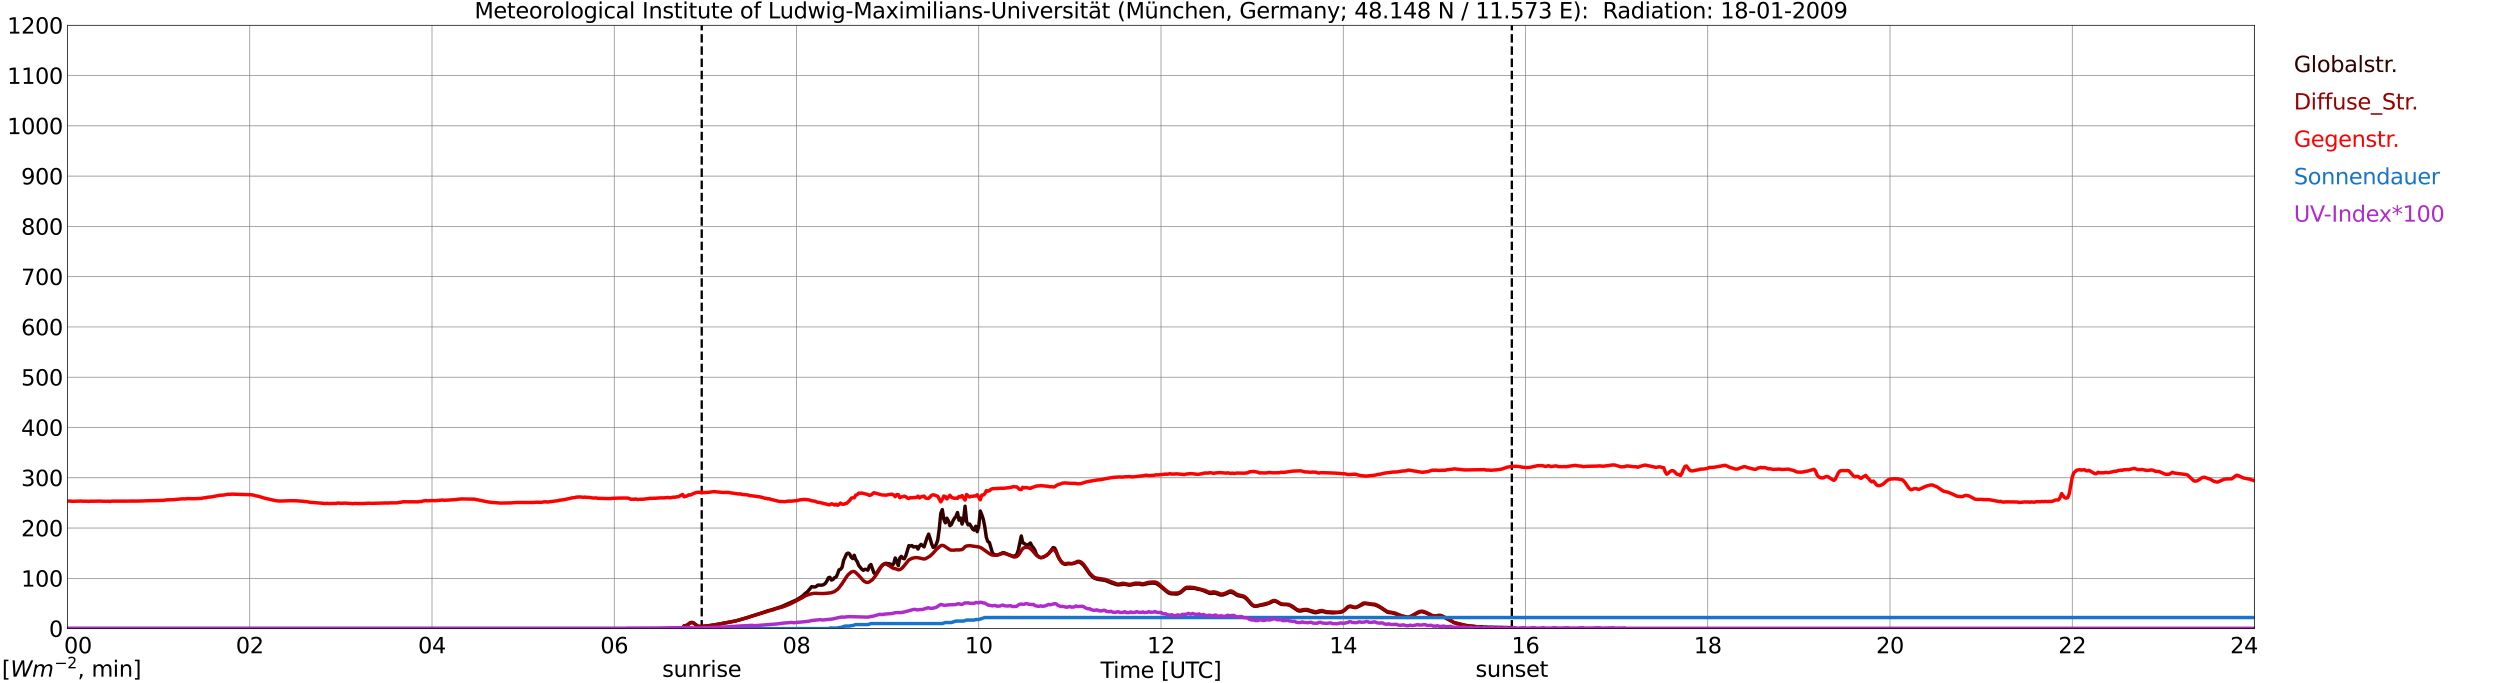 <?xml version="1.0" encoding="utf-8" standalone="no"?>
<!DOCTYPE svg PUBLIC "-//W3C//DTD SVG 1.1//EN"
  "http://www.w3.org/Graphics/SVG/1.1/DTD/svg11.dtd">
<svg xmlns:xlink="http://www.w3.org/1999/xlink" width="1085.4pt" height="296.64pt" viewBox="0 0 1085.4 296.64" xmlns="http://www.w3.org/2000/svg" version="1.1">
 <defs>
  <style type="text/css">*{stroke-linejoin: round; stroke-linecap: butt}</style>
 </defs>
 <g id="figure_1">
  <g id="patch_1">
   <path d="M 0 296.64 
L 1085.4 296.64 
L 1085.4 0 
L 0 0 
z
" style="fill: #ffffff"/>
  </g>
  <g id="axes_1">
   <g id="patch_2">
    <path d="M 29.306 272.909 
L 978.814 272.909 
L 978.814 10.976 
L 29.306 10.976 
z
" style="fill: #ffffff"/>
   </g>
   <g id="patch_3">
    <path d="M 978.814 272.909 
L 978.814 272.909 
L 978.814 10.976 
L 978.814 10.976 
z
" clip-path="url(#p268a0be404)" style="fill: #d3d3d3; opacity: 0.25; stroke: #d3d3d3; stroke-linejoin: miter"/>
   </g>
   <g id="matplotlib.axis_1">
    <g id="xtick_1">
     <g id="line2d_1">
      <path d="M 29.306 272.909 
L 29.306 10.976 
" clip-path="url(#p268a0be404)" style="fill: none; stroke: #808080; stroke-width: 0.3; stroke-linecap: square"/>
     </g>
     <g id="line2d_2"/>
     <g id="text_1">
      <!--    00 -->
      <g transform="translate(18.733 283.627) scale(0.095 -0.095)">
       <defs>
        <path id="DejaVuSans-20" transform="scale(0.016)"/>
        <path id="DejaVuSans-30" d="M 2034 4250 
Q 1547 4250 1301 3770 
Q 1056 3291 1056 2328 
Q 1056 1369 1301 889 
Q 1547 409 2034 409 
Q 2525 409 2770 889 
Q 3016 1369 3016 2328 
Q 3016 3291 2770 3770 
Q 2525 4250 2034 4250 
z
M 2034 4750 
Q 2819 4750 3233 4129 
Q 3647 3509 3647 2328 
Q 3647 1150 3233 529 
Q 2819 -91 2034 -91 
Q 1250 -91 836 529 
Q 422 1150 422 2328 
Q 422 3509 836 4129 
Q 1250 4750 2034 4750 
z
" transform="scale(0.016)"/>
       </defs>
       <use xlink:href="#DejaVuSans-20"/>
       <use xlink:href="#DejaVuSans-20" transform="translate(31.787 0)"/>
       <use xlink:href="#DejaVuSans-20" transform="translate(63.574 0)"/>
       <use xlink:href="#DejaVuSans-30" transform="translate(95.361 0)"/>
       <use xlink:href="#DejaVuSans-30" transform="translate(158.984 0)"/>
      </g>
     </g>
    </g>
    <g id="xtick_2">
     <g id="line2d_3">
      <path d="M 108.431 272.909 
L 108.431 10.976 
" clip-path="url(#p268a0be404)" style="fill: none; stroke: #808080; stroke-width: 0.3; stroke-linecap: square"/>
     </g>
     <g id="line2d_4"/>
     <g id="text_2">
      <!-- 02 -->
      <g transform="translate(102.387 283.627) scale(0.095 -0.095)">
       <defs>
        <path id="DejaVuSans-32" d="M 1228 531 
L 3431 531 
L 3431 0 
L 469 0 
L 469 531 
Q 828 903 1448 1529 
Q 2069 2156 2228 2338 
Q 2531 2678 2651 2914 
Q 2772 3150 2772 3378 
Q 2772 3750 2511 3984 
Q 2250 4219 1831 4219 
Q 1534 4219 1204 4116 
Q 875 4013 500 3803 
L 500 4441 
Q 881 4594 1212 4672 
Q 1544 4750 1819 4750 
Q 2544 4750 2975 4387 
Q 3406 4025 3406 3419 
Q 3406 3131 3298 2873 
Q 3191 2616 2906 2266 
Q 2828 2175 2409 1742 
Q 1991 1309 1228 531 
z
" transform="scale(0.016)"/>
       </defs>
       <use xlink:href="#DejaVuSans-30"/>
       <use xlink:href="#DejaVuSans-32" transform="translate(63.623 0)"/>
      </g>
     </g>
    </g>
    <g id="xtick_3">
     <g id="line2d_5">
      <path d="M 187.557 272.909 
L 187.557 10.976 
" clip-path="url(#p268a0be404)" style="fill: none; stroke: #808080; stroke-width: 0.3; stroke-linecap: square"/>
     </g>
     <g id="line2d_6"/>
     <g id="text_3">
      <!-- 04 -->
      <g transform="translate(181.513 283.627) scale(0.095 -0.095)">
       <defs>
        <path id="DejaVuSans-34" d="M 2419 4116 
L 825 1625 
L 2419 1625 
L 2419 4116 
z
M 2253 4666 
L 3047 4666 
L 3047 1625 
L 3713 1625 
L 3713 1100 
L 3047 1100 
L 3047 0 
L 2419 0 
L 2419 1100 
L 313 1100 
L 313 1709 
L 2253 4666 
z
" transform="scale(0.016)"/>
       </defs>
       <use xlink:href="#DejaVuSans-30"/>
       <use xlink:href="#DejaVuSans-34" transform="translate(63.623 0)"/>
      </g>
     </g>
    </g>
    <g id="xtick_4">
     <g id="line2d_7">
      <path d="M 266.683 272.909 
L 266.683 10.976 
" clip-path="url(#p268a0be404)" style="fill: none; stroke: #808080; stroke-width: 0.3; stroke-linecap: square"/>
     </g>
     <g id="line2d_8"/>
     <g id="text_4">
      <!-- 06 -->
      <g transform="translate(260.638 283.627) scale(0.095 -0.095)">
       <defs>
        <path id="DejaVuSans-36" d="M 2113 2584 
Q 1688 2584 1439 2293 
Q 1191 2003 1191 1497 
Q 1191 994 1439 701 
Q 1688 409 2113 409 
Q 2538 409 2786 701 
Q 3034 994 3034 1497 
Q 3034 2003 2786 2293 
Q 2538 2584 2113 2584 
z
M 3366 4563 
L 3366 3988 
Q 3128 4100 2886 4159 
Q 2644 4219 2406 4219 
Q 1781 4219 1451 3797 
Q 1122 3375 1075 2522 
Q 1259 2794 1537 2939 
Q 1816 3084 2150 3084 
Q 2853 3084 3261 2657 
Q 3669 2231 3669 1497 
Q 3669 778 3244 343 
Q 2819 -91 2113 -91 
Q 1303 -91 875 529 
Q 447 1150 447 2328 
Q 447 3434 972 4092 
Q 1497 4750 2381 4750 
Q 2619 4750 2861 4703 
Q 3103 4656 3366 4563 
z
" transform="scale(0.016)"/>
       </defs>
       <use xlink:href="#DejaVuSans-30"/>
       <use xlink:href="#DejaVuSans-36" transform="translate(63.623 0)"/>
      </g>
     </g>
    </g>
    <g id="xtick_5">
     <g id="line2d_9">
      <path d="M 345.808 272.909 
L 345.808 10.976 
" clip-path="url(#p268a0be404)" style="fill: none; stroke: #808080; stroke-width: 0.3; stroke-linecap: square"/>
     </g>
     <g id="line2d_10"/>
     <g id="text_5">
      <!-- 08 -->
      <g transform="translate(339.764 283.627) scale(0.095 -0.095)">
       <defs>
        <path id="DejaVuSans-38" d="M 2034 2216 
Q 1584 2216 1326 1975 
Q 1069 1734 1069 1313 
Q 1069 891 1326 650 
Q 1584 409 2034 409 
Q 2484 409 2743 651 
Q 3003 894 3003 1313 
Q 3003 1734 2745 1975 
Q 2488 2216 2034 2216 
z
M 1403 2484 
Q 997 2584 770 2862 
Q 544 3141 544 3541 
Q 544 4100 942 4425 
Q 1341 4750 2034 4750 
Q 2731 4750 3128 4425 
Q 3525 4100 3525 3541 
Q 3525 3141 3298 2862 
Q 3072 2584 2669 2484 
Q 3125 2378 3379 2068 
Q 3634 1759 3634 1313 
Q 3634 634 3220 271 
Q 2806 -91 2034 -91 
Q 1263 -91 848 271 
Q 434 634 434 1313 
Q 434 1759 690 2068 
Q 947 2378 1403 2484 
z
M 1172 3481 
Q 1172 3119 1398 2916 
Q 1625 2713 2034 2713 
Q 2441 2713 2670 2916 
Q 2900 3119 2900 3481 
Q 2900 3844 2670 4047 
Q 2441 4250 2034 4250 
Q 1625 4250 1398 4047 
Q 1172 3844 1172 3481 
z
" transform="scale(0.016)"/>
       </defs>
       <use xlink:href="#DejaVuSans-30"/>
       <use xlink:href="#DejaVuSans-38" transform="translate(63.623 0)"/>
      </g>
     </g>
    </g>
    <g id="xtick_6">
     <g id="line2d_11">
      <path d="M 424.934 272.909 
L 424.934 10.976 
" clip-path="url(#p268a0be404)" style="fill: none; stroke: #808080; stroke-width: 0.3; stroke-linecap: square"/>
     </g>
     <g id="line2d_12"/>
     <g id="text_6">
      <!-- 10 -->
      <g transform="translate(418.89 283.627) scale(0.095 -0.095)">
       <defs>
        <path id="DejaVuSans-31" d="M 794 531 
L 1825 531 
L 1825 4091 
L 703 3866 
L 703 4441 
L 1819 4666 
L 2450 4666 
L 2450 531 
L 3481 531 
L 3481 0 
L 794 0 
L 794 531 
z
" transform="scale(0.016)"/>
       </defs>
       <use xlink:href="#DejaVuSans-31"/>
       <use xlink:href="#DejaVuSans-30" transform="translate(63.623 0)"/>
      </g>
     </g>
    </g>
    <g id="xtick_7">
     <g id="line2d_13">
      <path d="M 504.06 272.909 
L 504.06 10.976 
" clip-path="url(#p268a0be404)" style="fill: none; stroke: #808080; stroke-width: 0.3; stroke-linecap: square"/>
     </g>
     <g id="line2d_14"/>
     <g id="text_7">
      <!-- 12 -->
      <g transform="translate(498.015 283.627) scale(0.095 -0.095)">
       <use xlink:href="#DejaVuSans-31"/>
       <use xlink:href="#DejaVuSans-32" transform="translate(63.623 0)"/>
      </g>
     </g>
    </g>
    <g id="xtick_8">
     <g id="line2d_15">
      <path d="M 583.185 272.909 
L 583.185 10.976 
" clip-path="url(#p268a0be404)" style="fill: none; stroke: #808080; stroke-width: 0.3; stroke-linecap: square"/>
     </g>
     <g id="line2d_16"/>
     <g id="text_8">
      <!-- 14 -->
      <g transform="translate(577.141 283.627) scale(0.095 -0.095)">
       <use xlink:href="#DejaVuSans-31"/>
       <use xlink:href="#DejaVuSans-34" transform="translate(63.623 0)"/>
      </g>
     </g>
    </g>
    <g id="xtick_9">
     <g id="line2d_17">
      <path d="M 662.311 272.909 
L 662.311 10.976 
" clip-path="url(#p268a0be404)" style="fill: none; stroke: #808080; stroke-width: 0.3; stroke-linecap: square"/>
     </g>
     <g id="line2d_18"/>
     <g id="text_9">
      <!-- 16 -->
      <g transform="translate(656.267 283.627) scale(0.095 -0.095)">
       <use xlink:href="#DejaVuSans-31"/>
       <use xlink:href="#DejaVuSans-36" transform="translate(63.623 0)"/>
      </g>
     </g>
    </g>
    <g id="xtick_10">
     <g id="line2d_19">
      <path d="M 741.437 272.909 
L 741.437 10.976 
" clip-path="url(#p268a0be404)" style="fill: none; stroke: #808080; stroke-width: 0.3; stroke-linecap: square"/>
     </g>
     <g id="line2d_20"/>
     <g id="text_10">
      <!-- 18 -->
      <g transform="translate(735.392 283.627) scale(0.095 -0.095)">
       <use xlink:href="#DejaVuSans-31"/>
       <use xlink:href="#DejaVuSans-38" transform="translate(63.623 0)"/>
      </g>
     </g>
    </g>
    <g id="xtick_11">
     <g id="line2d_21">
      <path d="M 820.562 272.909 
L 820.562 10.976 
" clip-path="url(#p268a0be404)" style="fill: none; stroke: #808080; stroke-width: 0.3; stroke-linecap: square"/>
     </g>
     <g id="line2d_22"/>
     <g id="text_11">
      <!-- 20 -->
      <g transform="translate(814.518 283.627) scale(0.095 -0.095)">
       <use xlink:href="#DejaVuSans-32"/>
       <use xlink:href="#DejaVuSans-30" transform="translate(63.623 0)"/>
      </g>
     </g>
    </g>
    <g id="xtick_12">
     <g id="line2d_23">
      <path d="M 899.688 272.909 
L 899.688 10.976 
" clip-path="url(#p268a0be404)" style="fill: none; stroke: #808080; stroke-width: 0.3; stroke-linecap: square"/>
     </g>
     <g id="line2d_24"/>
     <g id="text_12">
      <!-- 22 -->
      <g transform="translate(893.644 283.627) scale(0.095 -0.095)">
       <use xlink:href="#DejaVuSans-32"/>
       <use xlink:href="#DejaVuSans-32" transform="translate(63.623 0)"/>
      </g>
     </g>
    </g>
    <g id="xtick_13">
     <g id="line2d_25">
      <path d="M 978.814 272.909 
L 978.814 10.976 
" clip-path="url(#p268a0be404)" style="fill: none; stroke: #808080; stroke-width: 0.3; stroke-linecap: square"/>
     </g>
     <g id="line2d_26"/>
     <g id="text_13">
      <!-- 24    -->
      <g transform="translate(968.241 283.627) scale(0.095 -0.095)">
       <use xlink:href="#DejaVuSans-32"/>
       <use xlink:href="#DejaVuSans-34" transform="translate(63.623 0)"/>
       <use xlink:href="#DejaVuSans-20" transform="translate(127.246 0)"/>
       <use xlink:href="#DejaVuSans-20" transform="translate(159.033 0)"/>
       <use xlink:href="#DejaVuSans-20" transform="translate(190.82 0)"/>
      </g>
     </g>
    </g>
    <g id="text_14">
     <!-- Time [UTC] -->
     <g transform="translate(477.806 294.322) scale(0.095 -0.095)">
      <defs>
       <path id="DejaVuSans-54" d="M -19 4666 
L 3928 4666 
L 3928 4134 
L 2272 4134 
L 2272 0 
L 1638 0 
L 1638 4134 
L -19 4134 
L -19 4666 
z
" transform="scale(0.016)"/>
       <path id="DejaVuSans-69" d="M 603 3500 
L 1178 3500 
L 1178 0 
L 603 0 
L 603 3500 
z
M 603 4863 
L 1178 4863 
L 1178 4134 
L 603 4134 
L 603 4863 
z
" transform="scale(0.016)"/>
       <path id="DejaVuSans-6d" d="M 3328 2828 
Q 3544 3216 3844 3400 
Q 4144 3584 4550 3584 
Q 5097 3584 5394 3201 
Q 5691 2819 5691 2113 
L 5691 0 
L 5113 0 
L 5113 2094 
Q 5113 2597 4934 2840 
Q 4756 3084 4391 3084 
Q 3944 3084 3684 2787 
Q 3425 2491 3425 1978 
L 3425 0 
L 2847 0 
L 2847 2094 
Q 2847 2600 2669 2842 
Q 2491 3084 2119 3084 
Q 1678 3084 1418 2786 
Q 1159 2488 1159 1978 
L 1159 0 
L 581 0 
L 581 3500 
L 1159 3500 
L 1159 2956 
Q 1356 3278 1631 3431 
Q 1906 3584 2284 3584 
Q 2666 3584 2933 3390 
Q 3200 3197 3328 2828 
z
" transform="scale(0.016)"/>
       <path id="DejaVuSans-65" d="M 3597 1894 
L 3597 1613 
L 953 1613 
Q 991 1019 1311 708 
Q 1631 397 2203 397 
Q 2534 397 2845 478 
Q 3156 559 3463 722 
L 3463 178 
Q 3153 47 2828 -22 
Q 2503 -91 2169 -91 
Q 1331 -91 842 396 
Q 353 884 353 1716 
Q 353 2575 817 3079 
Q 1281 3584 2069 3584 
Q 2775 3584 3186 3129 
Q 3597 2675 3597 1894 
z
M 3022 2063 
Q 3016 2534 2758 2815 
Q 2500 3097 2075 3097 
Q 1594 3097 1305 2825 
Q 1016 2553 972 2059 
L 3022 2063 
z
" transform="scale(0.016)"/>
       <path id="DejaVuSans-5b" d="M 550 4863 
L 1875 4863 
L 1875 4416 
L 1125 4416 
L 1125 -397 
L 1875 -397 
L 1875 -844 
L 550 -844 
L 550 4863 
z
" transform="scale(0.016)"/>
       <path id="DejaVuSans-55" d="M 556 4666 
L 1191 4666 
L 1191 1831 
Q 1191 1081 1462 751 
Q 1734 422 2344 422 
Q 2950 422 3222 751 
Q 3494 1081 3494 1831 
L 3494 4666 
L 4128 4666 
L 4128 1753 
Q 4128 841 3676 375 
Q 3225 -91 2344 -91 
Q 1459 -91 1007 375 
Q 556 841 556 1753 
L 556 4666 
z
" transform="scale(0.016)"/>
       <path id="DejaVuSans-43" d="M 4122 4306 
L 4122 3641 
Q 3803 3938 3442 4084 
Q 3081 4231 2675 4231 
Q 1875 4231 1450 3742 
Q 1025 3253 1025 2328 
Q 1025 1406 1450 917 
Q 1875 428 2675 428 
Q 3081 428 3442 575 
Q 3803 722 4122 1019 
L 4122 359 
Q 3791 134 3420 21 
Q 3050 -91 2638 -91 
Q 1578 -91 968 557 
Q 359 1206 359 2328 
Q 359 3453 968 4101 
Q 1578 4750 2638 4750 
Q 3056 4750 3426 4639 
Q 3797 4528 4122 4306 
z
" transform="scale(0.016)"/>
       <path id="DejaVuSans-5d" d="M 1947 4863 
L 1947 -844 
L 622 -844 
L 622 -397 
L 1369 -397 
L 1369 4416 
L 622 4416 
L 622 4863 
L 1947 4863 
z
" transform="scale(0.016)"/>
      </defs>
      <use xlink:href="#DejaVuSans-54"/>
      <use xlink:href="#DejaVuSans-69" transform="translate(57.959 0)"/>
      <use xlink:href="#DejaVuSans-6d" transform="translate(85.742 0)"/>
      <use xlink:href="#DejaVuSans-65" transform="translate(183.154 0)"/>
      <use xlink:href="#DejaVuSans-20" transform="translate(244.678 0)"/>
      <use xlink:href="#DejaVuSans-5b" transform="translate(276.465 0)"/>
      <use xlink:href="#DejaVuSans-55" transform="translate(315.479 0)"/>
      <use xlink:href="#DejaVuSans-54" transform="translate(388.672 0)"/>
      <use xlink:href="#DejaVuSans-43" transform="translate(443.881 0)"/>
      <use xlink:href="#DejaVuSans-5d" transform="translate(513.705 0)"/>
     </g>
    </g>
   </g>
   <g id="matplotlib.axis_2">
    <g id="ytick_1">
     <g id="line2d_27">
      <path d="M 29.306 272.909 
L 978.814 272.909 
" clip-path="url(#p268a0be404)" style="fill: none; stroke: #808080; stroke-width: 0.3; stroke-linecap: square"/>
     </g>
     <g id="line2d_28"/>
     <g id="text_15">
      <!-- 0 -->
      <g transform="translate(21.261 276.518) scale(0.095 -0.095)">
       <use xlink:href="#DejaVuSans-30"/>
      </g>
     </g>
    </g>
    <g id="ytick_2">
     <g id="line2d_29">
      <path d="M 29.306 251.081 
L 978.814 251.081 
" clip-path="url(#p268a0be404)" style="fill: none; stroke: #808080; stroke-width: 0.3; stroke-linecap: square"/>
     </g>
     <g id="line2d_30"/>
     <g id="text_16">
      <!-- 100 -->
      <g transform="translate(9.173 254.69) scale(0.095 -0.095)">
       <use xlink:href="#DejaVuSans-31"/>
       <use xlink:href="#DejaVuSans-30" transform="translate(63.623 0)"/>
       <use xlink:href="#DejaVuSans-30" transform="translate(127.246 0)"/>
      </g>
     </g>
    </g>
    <g id="ytick_3">
     <g id="line2d_31">
      <path d="M 29.306 229.253 
L 978.814 229.253 
" clip-path="url(#p268a0be404)" style="fill: none; stroke: #808080; stroke-width: 0.3; stroke-linecap: square"/>
     </g>
     <g id="line2d_32"/>
     <g id="text_17">
      <!-- 200 -->
      <g transform="translate(9.173 232.863) scale(0.095 -0.095)">
       <use xlink:href="#DejaVuSans-32"/>
       <use xlink:href="#DejaVuSans-30" transform="translate(63.623 0)"/>
       <use xlink:href="#DejaVuSans-30" transform="translate(127.246 0)"/>
      </g>
     </g>
    </g>
    <g id="ytick_4">
     <g id="line2d_33">
      <path d="M 29.306 207.426 
L 978.814 207.426 
" clip-path="url(#p268a0be404)" style="fill: none; stroke: #808080; stroke-width: 0.3; stroke-linecap: square"/>
     </g>
     <g id="line2d_34"/>
     <g id="text_18">
      <!-- 300 -->
      <g transform="translate(9.173 211.035) scale(0.095 -0.095)">
       <defs>
        <path id="DejaVuSans-33" d="M 2597 2516 
Q 3050 2419 3304 2112 
Q 3559 1806 3559 1356 
Q 3559 666 3084 287 
Q 2609 -91 1734 -91 
Q 1441 -91 1130 -33 
Q 819 25 488 141 
L 488 750 
Q 750 597 1062 519 
Q 1375 441 1716 441 
Q 2309 441 2620 675 
Q 2931 909 2931 1356 
Q 2931 1769 2642 2001 
Q 2353 2234 1838 2234 
L 1294 2234 
L 1294 2753 
L 1863 2753 
Q 2328 2753 2575 2939 
Q 2822 3125 2822 3475 
Q 2822 3834 2567 4026 
Q 2313 4219 1838 4219 
Q 1578 4219 1281 4162 
Q 984 4106 628 3988 
L 628 4550 
Q 988 4650 1302 4700 
Q 1616 4750 1894 4750 
Q 2613 4750 3031 4423 
Q 3450 4097 3450 3541 
Q 3450 3153 3228 2886 
Q 3006 2619 2597 2516 
z
" transform="scale(0.016)"/>
       </defs>
       <use xlink:href="#DejaVuSans-33"/>
       <use xlink:href="#DejaVuSans-30" transform="translate(63.623 0)"/>
       <use xlink:href="#DejaVuSans-30" transform="translate(127.246 0)"/>
      </g>
     </g>
    </g>
    <g id="ytick_5">
     <g id="line2d_35">
      <path d="M 29.306 185.598 
L 978.814 185.598 
" clip-path="url(#p268a0be404)" style="fill: none; stroke: #808080; stroke-width: 0.3; stroke-linecap: square"/>
     </g>
     <g id="line2d_36"/>
     <g id="text_19">
      <!-- 400 -->
      <g transform="translate(9.173 189.207) scale(0.095 -0.095)">
       <use xlink:href="#DejaVuSans-34"/>
       <use xlink:href="#DejaVuSans-30" transform="translate(63.623 0)"/>
       <use xlink:href="#DejaVuSans-30" transform="translate(127.246 0)"/>
      </g>
     </g>
    </g>
    <g id="ytick_6">
     <g id="line2d_37">
      <path d="M 29.306 163.77 
L 978.814 163.77 
" clip-path="url(#p268a0be404)" style="fill: none; stroke: #808080; stroke-width: 0.3; stroke-linecap: square"/>
     </g>
     <g id="line2d_38"/>
     <g id="text_20">
      <!-- 500 -->
      <g transform="translate(9.173 167.379) scale(0.095 -0.095)">
       <defs>
        <path id="DejaVuSans-35" d="M 691 4666 
L 3169 4666 
L 3169 4134 
L 1269 4134 
L 1269 2991 
Q 1406 3038 1543 3061 
Q 1681 3084 1819 3084 
Q 2600 3084 3056 2656 
Q 3513 2228 3513 1497 
Q 3513 744 3044 326 
Q 2575 -91 1722 -91 
Q 1428 -91 1123 -41 
Q 819 9 494 109 
L 494 744 
Q 775 591 1075 516 
Q 1375 441 1709 441 
Q 2250 441 2565 725 
Q 2881 1009 2881 1497 
Q 2881 1984 2565 2268 
Q 2250 2553 1709 2553 
Q 1456 2553 1204 2497 
Q 953 2441 691 2322 
L 691 4666 
z
" transform="scale(0.016)"/>
       </defs>
       <use xlink:href="#DejaVuSans-35"/>
       <use xlink:href="#DejaVuSans-30" transform="translate(63.623 0)"/>
       <use xlink:href="#DejaVuSans-30" transform="translate(127.246 0)"/>
      </g>
     </g>
    </g>
    <g id="ytick_7">
     <g id="line2d_39">
      <path d="M 29.306 141.942 
L 978.814 141.942 
" clip-path="url(#p268a0be404)" style="fill: none; stroke: #808080; stroke-width: 0.3; stroke-linecap: square"/>
     </g>
     <g id="line2d_40"/>
     <g id="text_21">
      <!-- 600 -->
      <g transform="translate(9.173 145.551) scale(0.095 -0.095)">
       <use xlink:href="#DejaVuSans-36"/>
       <use xlink:href="#DejaVuSans-30" transform="translate(63.623 0)"/>
       <use xlink:href="#DejaVuSans-30" transform="translate(127.246 0)"/>
      </g>
     </g>
    </g>
    <g id="ytick_8">
     <g id="line2d_41">
      <path d="M 29.306 120.114 
L 978.814 120.114 
" clip-path="url(#p268a0be404)" style="fill: none; stroke: #808080; stroke-width: 0.3; stroke-linecap: square"/>
     </g>
     <g id="line2d_42"/>
     <g id="text_22">
      <!-- 700 -->
      <g transform="translate(9.173 123.724) scale(0.095 -0.095)">
       <defs>
        <path id="DejaVuSans-37" d="M 525 4666 
L 3525 4666 
L 3525 4397 
L 1831 0 
L 1172 0 
L 2766 4134 
L 525 4134 
L 525 4666 
z
" transform="scale(0.016)"/>
       </defs>
       <use xlink:href="#DejaVuSans-37"/>
       <use xlink:href="#DejaVuSans-30" transform="translate(63.623 0)"/>
       <use xlink:href="#DejaVuSans-30" transform="translate(127.246 0)"/>
      </g>
     </g>
    </g>
    <g id="ytick_9">
     <g id="line2d_43">
      <path d="M 29.306 98.287 
L 978.814 98.287 
" clip-path="url(#p268a0be404)" style="fill: none; stroke: #808080; stroke-width: 0.3; stroke-linecap: square"/>
     </g>
     <g id="line2d_44"/>
     <g id="text_23">
      <!-- 800 -->
      <g transform="translate(9.173 101.896) scale(0.095 -0.095)">
       <use xlink:href="#DejaVuSans-38"/>
       <use xlink:href="#DejaVuSans-30" transform="translate(63.623 0)"/>
       <use xlink:href="#DejaVuSans-30" transform="translate(127.246 0)"/>
      </g>
     </g>
    </g>
    <g id="ytick_10">
     <g id="line2d_45">
      <path d="M 29.306 76.459 
L 978.814 76.459 
" clip-path="url(#p268a0be404)" style="fill: none; stroke: #808080; stroke-width: 0.3; stroke-linecap: square"/>
     </g>
     <g id="line2d_46"/>
     <g id="text_24">
      <!-- 900 -->
      <g transform="translate(9.173 80.068) scale(0.095 -0.095)">
       <defs>
        <path id="DejaVuSans-39" d="M 703 97 
L 703 672 
Q 941 559 1184 500 
Q 1428 441 1663 441 
Q 2288 441 2617 861 
Q 2947 1281 2994 2138 
Q 2813 1869 2534 1725 
Q 2256 1581 1919 1581 
Q 1219 1581 811 2004 
Q 403 2428 403 3163 
Q 403 3881 828 4315 
Q 1253 4750 1959 4750 
Q 2769 4750 3195 4129 
Q 3622 3509 3622 2328 
Q 3622 1225 3098 567 
Q 2575 -91 1691 -91 
Q 1453 -91 1209 -44 
Q 966 3 703 97 
z
M 1959 2075 
Q 2384 2075 2632 2365 
Q 2881 2656 2881 3163 
Q 2881 3666 2632 3958 
Q 2384 4250 1959 4250 
Q 1534 4250 1286 3958 
Q 1038 3666 1038 3163 
Q 1038 2656 1286 2365 
Q 1534 2075 1959 2075 
z
" transform="scale(0.016)"/>
       </defs>
       <use xlink:href="#DejaVuSans-39"/>
       <use xlink:href="#DejaVuSans-30" transform="translate(63.623 0)"/>
       <use xlink:href="#DejaVuSans-30" transform="translate(127.246 0)"/>
      </g>
     </g>
    </g>
    <g id="ytick_11">
     <g id="line2d_47">
      <path d="M 29.306 54.631 
L 978.814 54.631 
" clip-path="url(#p268a0be404)" style="fill: none; stroke: #808080; stroke-width: 0.3; stroke-linecap: square"/>
     </g>
     <g id="line2d_48"/>
     <g id="text_25">
      <!-- 1000 -->
      <g transform="translate(3.128 58.24) scale(0.095 -0.095)">
       <use xlink:href="#DejaVuSans-31"/>
       <use xlink:href="#DejaVuSans-30" transform="translate(63.623 0)"/>
       <use xlink:href="#DejaVuSans-30" transform="translate(127.246 0)"/>
       <use xlink:href="#DejaVuSans-30" transform="translate(190.869 0)"/>
      </g>
     </g>
    </g>
    <g id="ytick_12">
     <g id="line2d_49">
      <path d="M 29.306 32.803 
L 978.814 32.803 
" clip-path="url(#p268a0be404)" style="fill: none; stroke: #808080; stroke-width: 0.3; stroke-linecap: square"/>
     </g>
     <g id="line2d_50"/>
     <g id="text_26">
      <!-- 1100 -->
      <g transform="translate(3.128 36.413) scale(0.095 -0.095)">
       <use xlink:href="#DejaVuSans-31"/>
       <use xlink:href="#DejaVuSans-31" transform="translate(63.623 0)"/>
       <use xlink:href="#DejaVuSans-30" transform="translate(127.246 0)"/>
       <use xlink:href="#DejaVuSans-30" transform="translate(190.869 0)"/>
      </g>
     </g>
    </g>
    <g id="ytick_13">
     <g id="line2d_51">
      <path d="M 29.306 10.976 
L 978.814 10.976 
" clip-path="url(#p268a0be404)" style="fill: none; stroke: #808080; stroke-width: 0.3; stroke-linecap: square"/>
     </g>
     <g id="line2d_52"/>
     <g id="text_27">
      <!-- 1200 -->
      <g transform="translate(3.128 14.585) scale(0.095 -0.095)">
       <use xlink:href="#DejaVuSans-31"/>
       <use xlink:href="#DejaVuSans-32" transform="translate(63.623 0)"/>
       <use xlink:href="#DejaVuSans-30" transform="translate(127.246 0)"/>
       <use xlink:href="#DejaVuSans-30" transform="translate(190.869 0)"/>
      </g>
     </g>
    </g>
   </g>
   <g id="line2d_53">
    <path d="M 304.663 272.909 
L 304.663 10.976 
" clip-path="url(#p268a0be404)" style="fill: none; stroke-dasharray: 3.7,1.6; stroke-dashoffset: 0; stroke: #000000"/>
   </g>
   <g id="line2d_54">
    <path d="M 656.377 272.909 
L 656.377 10.976 
" clip-path="url(#p268a0be404)" style="fill: none; stroke-dasharray: 3.7,1.6; stroke-dashoffset: 0; stroke: #000000"/>
   </g>
   <g id="line2d_55">
    <path d="M 29.306 272.909 
L 296.355 272.909 
L 297.014 271.702 
L 297.674 271.619 
L 298.333 271.374 
L 299.652 270.39 
L 300.311 270.226 
L 300.971 270.39 
L 302.949 271.824 
L 303.608 271.946 
L 305.586 271.865 
L 308.224 271.619 
L 310.202 271.333 
L 311.521 271.086 
L 319.433 269.571 
L 324.049 268.22 
L 325.368 267.81 
L 331.961 265.682 
L 333.28 265.191 
L 334.599 264.861 
L 335.918 264.453 
L 339.215 263.388 
L 345.808 260.439 
L 347.127 259.62 
L 348.446 258.76 
L 349.765 257.49 
L 350.424 257.081 
L 352.402 254.707 
L 353.721 254.87 
L 354.38 254.624 
L 355.04 254.05 
L 355.699 254.01 
L 356.359 254.091 
L 357.018 254.01 
L 357.677 253.764 
L 358.337 253.273 
L 358.996 252.249 
L 359.655 250.856 
L 360.315 250.651 
L 360.974 251.838 
L 361.634 251.594 
L 362.293 250.815 
L 362.952 250.61 
L 363.612 249.258 
L 364.271 247.416 
L 364.93 247.17 
L 365.59 246.309 
L 366.249 243.363 
L 367.568 240.453 
L 368.227 240.126 
L 368.887 240.536 
L 369.546 241.929 
L 370.206 242.503 
L 370.865 241.069 
L 371.524 242.911 
L 372.184 243.854 
L 372.843 245.532 
L 374.162 247.13 
L 374.821 247.621 
L 375.481 247.17 
L 376.14 247.252 
L 376.799 247.538 
L 377.459 245.696 
L 378.118 245.083 
L 379.437 248.767 
L 380.096 249.178 
L 380.756 248.562 
L 382.074 246.556 
L 382.734 245.696 
L 383.393 245.083 
L 384.053 244.714 
L 384.712 244.55 
L 385.371 244.714 
L 386.031 244.753 
L 386.69 244.919 
L 387.349 245.491 
L 388.009 244.753 
L 388.668 242.256 
L 389.328 243.607 
L 389.987 245.574 
L 390.646 242.339 
L 391.306 241.56 
L 391.965 242.378 
L 392.624 242.583 
L 393.284 241.232 
L 394.603 236.891 
L 395.262 237.096 
L 395.921 236.849 
L 396.581 237.465 
L 397.899 237.301 
L 398.559 238.366 
L 399.218 237.055 
L 399.878 236.358 
L 401.196 237.423 
L 402.515 233.409 
L 403.175 231.894 
L 403.834 233.861 
L 404.493 236.195 
L 405.153 237.67 
L 405.812 237.465 
L 406.471 236.277 
L 407.131 234.435 
L 407.79 229.683 
L 408.45 222.886 
L 409.109 221.247 
L 409.768 225.425 
L 410.428 226.981 
L 411.087 224.975 
L 411.746 226.121 
L 412.406 228.21 
L 413.065 227.719 
L 413.725 226.162 
L 414.384 225.014 
L 415.043 224.237 
L 415.703 222.517 
L 416.362 225.835 
L 417.022 224.892 
L 417.681 227.514 
L 418.34 225.588 
L 419 219.773 
L 419.659 226.448 
L 420.318 227.882 
L 420.978 227.514 
L 422.297 229.725 
L 422.956 230.174 
L 423.615 228.496 
L 424.275 230.829 
L 424.934 228.454 
L 425.593 221.862 
L 426.253 223.499 
L 426.912 225.466 
L 427.572 228.823 
L 428.231 233.329 
L 428.89 235.129 
L 429.55 235.54 
L 430.869 240.045 
L 431.528 240.658 
L 432.187 240.946 
L 432.847 240.986 
L 433.506 240.822 
L 435.484 239.923 
L 436.144 240.045 
L 437.462 240.658 
L 440.1 241.56 
L 441.419 240.863 
L 442.078 238.98 
L 443.397 232.715 
L 444.056 235.662 
L 444.716 235.95 
L 445.375 236.483 
L 446.034 236.646 
L 446.694 236.277 
L 447.353 235.745 
L 448.012 237.055 
L 448.672 237.834 
L 449.331 238.938 
L 449.991 240.7 
L 450.65 241.438 
L 451.309 241.929 
L 451.969 242.092 
L 452.628 241.97 
L 453.287 241.723 
L 454.606 240.986 
L 455.266 240.331 
L 457.244 237.751 
L 457.903 237.956 
L 458.563 239.266 
L 459.222 241.313 
L 459.881 242.625 
L 460.541 243.649 
L 461.2 244.426 
L 461.859 244.836 
L 462.519 245 
L 463.838 244.753 
L 465.156 244.753 
L 466.475 244.55 
L 467.794 244.018 
L 468.453 243.976 
L 469.113 244.262 
L 470.431 245.41 
L 471.75 247.252 
L 473.069 249.178 
L 474.388 250.529 
L 475.047 250.978 
L 476.366 251.47 
L 479.003 251.88 
L 479.663 251.963 
L 480.981 252.454 
L 482.3 253.026 
L 484.938 253.886 
L 485.597 253.927 
L 488.235 253.641 
L 490.213 254.05 
L 490.872 254.01 
L 492.85 253.558 
L 493.51 253.6 
L 494.169 253.517 
L 494.828 253.6 
L 495.488 253.805 
L 496.147 253.847 
L 496.807 253.764 
L 498.125 253.395 
L 499.444 253.19 
L 500.763 253.15 
L 502.082 253.395 
L 503.4 254.255 
L 506.697 256.999 
L 507.357 257.45 
L 508.016 257.695 
L 508.675 257.817 
L 509.994 257.859 
L 510.654 257.942 
L 511.313 257.859 
L 512.632 257.245 
L 514.61 255.567 
L 515.269 255.361 
L 518.566 255.442 
L 519.226 255.567 
L 519.885 255.811 
L 521.204 256.016 
L 522.522 256.466 
L 525.16 257.614 
L 525.819 257.653 
L 527.138 257.49 
L 527.797 257.573 
L 529.776 258.31 
L 530.435 258.35 
L 531.094 258.269 
L 532.413 257.778 
L 533.732 257.162 
L 534.391 257.123 
L 535.051 257.287 
L 535.71 257.573 
L 537.029 258.433 
L 537.688 258.677 
L 539.666 259.046 
L 540.326 259.373 
L 540.985 259.867 
L 541.644 260.522 
L 542.963 262.036 
L 543.623 262.691 
L 544.282 263.102 
L 544.941 263.224 
L 546.26 263.06 
L 546.919 262.855 
L 548.898 262.528 
L 550.876 261.953 
L 552.854 261.013 
L 553.513 260.971 
L 554.173 261.218 
L 556.151 262.322 
L 556.81 262.447 
L 558.788 262.528 
L 559.448 262.65 
L 560.107 262.896 
L 561.426 263.715 
L 563.404 265.066 
L 564.063 265.271 
L 564.723 265.271 
L 566.701 264.861 
L 568.02 265.108 
L 569.998 265.762 
L 570.657 265.968 
L 571.317 266.009 
L 573.954 265.394 
L 575.932 265.926 
L 577.251 265.968 
L 578.57 266.09 
L 581.867 265.845 
L 582.526 265.682 
L 583.185 265.354 
L 583.845 264.861 
L 585.164 263.634 
L 585.823 263.388 
L 586.482 263.388 
L 588.46 263.837 
L 589.779 263.346 
L 592.417 261.995 
L 597.032 262.65 
L 598.351 263.224 
L 599.67 263.962 
L 602.307 265.762 
L 602.967 265.926 
L 604.286 266.051 
L 605.604 266.417 
L 608.901 267.607 
L 609.561 267.688 
L 610.879 268.056 
L 611.539 268.015 
L 612.198 267.851 
L 614.176 266.786 
L 616.154 265.762 
L 616.814 265.599 
L 617.473 265.599 
L 618.792 265.968 
L 620.77 266.869 
L 622.089 267.482 
L 623.408 267.565 
L 624.726 267.319 
L 625.386 267.36 
L 626.705 267.851 
L 630.001 269.571 
L 631.32 270.351 
L 632.639 270.678 
L 633.298 270.8 
L 633.958 271.086 
L 635.936 271.538 
L 641.211 272.11 
L 643.189 272.193 
L 644.508 272.357 
L 645.167 272.315 
L 645.827 272.398 
L 647.145 272.357 
L 648.464 272.437 
L 654.399 272.52 
L 656.377 272.725 
L 657.695 272.909 
L 978.154 272.909 
L 978.154 272.909 
" clip-path="url(#p268a0be404)" style="fill: none; stroke: #330000; stroke-width: 1.5; stroke-linecap: square"/>
   </g>
   <g id="line2d_56">
    <path d="M 29.306 272.909 
L 296.355 272.909 
L 297.014 271.767 
L 297.674 271.682 
L 298.333 271.473 
L 299.652 270.423 
L 300.311 270.255 
L 300.971 270.423 
L 302.949 271.935 
L 304.927 272.018 
L 310.202 271.263 
L 316.796 270.086 
L 318.114 269.835 
L 320.752 269.248 
L 324.049 268.283 
L 324.708 268.157 
L 325.368 267.862 
L 326.686 267.443 
L 334.599 265.009 
L 335.918 264.715 
L 336.577 264.379 
L 339.874 263.497 
L 343.171 262.196 
L 348.446 259.426 
L 349.765 258.627 
L 351.743 257.915 
L 353.062 257.662 
L 353.721 257.579 
L 357.018 257.704 
L 358.337 257.621 
L 360.315 257.411 
L 360.974 257.326 
L 362.293 256.824 
L 363.612 255.857 
L 364.271 255.187 
L 365.59 253.423 
L 367.568 250.359 
L 368.227 249.518 
L 369.546 248.385 
L 370.206 248.134 
L 370.865 248.134 
L 371.524 248.553 
L 372.843 249.854 
L 374.821 252.079 
L 375.481 252.541 
L 376.14 252.836 
L 376.799 252.877 
L 377.459 252.624 
L 378.777 251.659 
L 380.096 250.022 
L 382.734 245.866 
L 383.393 245.238 
L 384.053 244.902 
L 384.712 244.902 
L 386.031 245.574 
L 387.349 246.497 
L 388.009 246.79 
L 388.668 246.875 
L 389.987 247.379 
L 390.646 247.294 
L 391.306 246.958 
L 391.965 246.329 
L 394.603 243.096 
L 395.921 242.424 
L 397.24 242.09 
L 398.559 242.132 
L 401.196 242.719 
L 401.856 242.551 
L 403.175 241.796 
L 403.834 241.376 
L 405.153 240.158 
L 406.471 238.604 
L 407.79 237.43 
L 408.45 236.926 
L 409.109 236.758 
L 409.768 236.926 
L 412.406 238.689 
L 413.065 238.857 
L 414.384 238.857 
L 415.043 238.731 
L 416.362 238.772 
L 417.681 238.604 
L 418.34 238.059 
L 419 237.345 
L 419.659 237.052 
L 420.978 236.884 
L 424.934 237.471 
L 425.593 237.681 
L 426.253 238.017 
L 428.89 239.907 
L 430.209 240.746 
L 430.869 240.999 
L 432.187 241.04 
L 433.506 240.831 
L 434.825 240.409 
L 435.484 240.285 
L 436.144 240.285 
L 437.462 240.704 
L 440.1 241.796 
L 440.759 241.796 
L 441.419 241.627 
L 442.078 241.082 
L 442.737 240.158 
L 443.397 239.026 
L 444.056 238.185 
L 444.716 237.725 
L 446.034 237.64 
L 446.694 237.808 
L 447.353 238.185 
L 448.012 238.816 
L 449.991 241.082 
L 451.309 242.005 
L 451.969 242.132 
L 452.628 242.005 
L 453.947 241.333 
L 455.266 240.327 
L 456.584 238.94 
L 457.244 238.521 
L 457.903 238.899 
L 458.563 239.864 
L 459.881 242.468 
L 460.541 243.474 
L 461.2 244.229 
L 461.859 244.651 
L 462.519 244.734 
L 463.838 244.524 
L 465.156 244.692 
L 465.816 244.651 
L 467.794 243.727 
L 468.453 243.684 
L 469.113 243.893 
L 469.772 244.356 
L 470.431 245.028 
L 471.75 246.79 
L 473.069 248.804 
L 474.388 250.108 
L 475.047 250.61 
L 475.706 250.904 
L 477.025 251.155 
L 479.003 251.45 
L 479.663 251.533 
L 484.938 253.506 
L 485.597 253.591 
L 487.575 253.214 
L 488.894 253.465 
L 490.213 253.716 
L 490.872 253.674 
L 492.85 253.17 
L 494.828 253.214 
L 496.147 253.506 
L 497.466 253.17 
L 498.125 252.919 
L 499.444 252.751 
L 501.422 252.668 
L 502.082 252.877 
L 502.741 253.214 
L 504.719 254.975 
L 506.697 256.656 
L 507.357 257.075 
L 508.675 257.494 
L 511.313 257.453 
L 512.632 256.948 
L 514.61 255.228 
L 515.269 254.975 
L 516.588 254.934 
L 518.566 255.143 
L 523.182 256.32 
L 524.501 256.948 
L 525.16 257.116 
L 525.819 257.158 
L 526.479 256.99 
L 527.138 256.948 
L 528.457 257.284 
L 529.776 257.83 
L 530.435 257.957 
L 531.754 257.621 
L 533.732 256.656 
L 534.391 256.571 
L 535.051 256.739 
L 536.369 257.536 
L 537.029 258.04 
L 538.348 258.417 
L 539.666 258.712 
L 540.326 259.007 
L 540.985 259.509 
L 541.644 260.181 
L 542.963 261.777 
L 543.623 262.447 
L 544.282 262.91 
L 544.941 263.078 
L 545.601 263.036 
L 550.876 261.735 
L 552.195 260.978 
L 552.854 260.727 
L 553.513 260.727 
L 554.173 260.978 
L 556.151 262.154 
L 556.81 262.281 
L 558.788 262.322 
L 559.448 262.405 
L 560.766 262.992 
L 561.426 263.372 
L 562.745 264.464 
L 564.063 264.966 
L 564.723 264.924 
L 566.042 264.63 
L 567.36 264.588 
L 568.02 264.715 
L 568.679 265.009 
L 571.317 265.638 
L 571.976 265.511 
L 572.635 265.219 
L 573.954 265.051 
L 575.932 265.596 
L 580.548 265.806 
L 581.207 265.806 
L 582.526 265.47 
L 583.185 265.175 
L 583.845 264.673 
L 585.164 263.455 
L 585.823 263.161 
L 586.482 263.119 
L 587.801 263.582 
L 588.46 263.623 
L 589.12 263.497 
L 590.439 262.783 
L 591.757 261.901 
L 592.417 261.777 
L 593.736 261.945 
L 595.054 262.196 
L 596.373 262.281 
L 597.032 262.364 
L 598.351 262.951 
L 600.329 264.21 
L 601.648 265.134 
L 602.307 265.511 
L 605.604 266.142 
L 608.242 267.234 
L 610.879 267.904 
L 611.539 267.904 
L 612.858 267.402 
L 614.176 266.646 
L 615.495 265.848 
L 616.154 265.555 
L 616.814 265.387 
L 617.473 265.343 
L 618.133 265.47 
L 619.451 266.016 
L 622.089 267.317 
L 623.408 267.402 
L 624.726 267.107 
L 625.386 267.148 
L 626.045 267.358 
L 630.001 269.458 
L 631.32 270.298 
L 636.595 271.558 
L 641.211 272.103 
L 643.189 272.186 
L 644.508 272.269 
L 645.167 272.269 
L 645.827 272.396 
L 647.145 272.354 
L 649.123 272.396 
L 650.442 272.396 
L 656.377 272.481 
L 658.355 272.9 
L 666.927 272.909 
L 978.154 272.909 
L 978.154 272.909 
" clip-path="url(#p268a0be404)" style="fill: none; stroke: #990000; stroke-width: 1.5; stroke-linecap: square"/>
   </g>
   <g id="line2d_57">
    <path d="M 29.306 217.562 
L 30.625 217.534 
L 31.284 217.654 
L 35.24 217.543 
L 36.559 217.641 
L 37.218 217.58 
L 38.537 217.685 
L 39.197 217.606 
L 40.515 217.604 
L 43.812 217.551 
L 44.472 217.637 
L 46.45 217.647 
L 47.109 217.619 
L 47.768 217.717 
L 48.428 217.586 
L 59.637 217.541 
L 62.275 217.479 
L 64.912 217.379 
L 70.847 217.237 
L 72.825 216.99 
L 74.803 216.973 
L 79.419 216.556 
L 80.078 216.624 
L 81.397 216.471 
L 84.034 216.517 
L 87.331 216.388 
L 88.65 216.128 
L 89.309 216.089 
L 89.969 215.897 
L 91.947 215.722 
L 95.244 215.05 
L 97.222 214.917 
L 99.2 214.568 
L 99.86 214.651 
L 100.519 214.53 
L 109.091 214.797 
L 109.75 214.888 
L 111.069 215.255 
L 112.388 215.521 
L 115.025 216.327 
L 119.641 217.357 
L 120.96 217.512 
L 122.938 217.501 
L 125.575 217.407 
L 128.213 217.396 
L 130.85 217.589 
L 131.51 217.61 
L 132.169 217.744 
L 132.829 217.737 
L 134.807 218.101 
L 136.125 218.178 
L 141.4 218.623 
L 142.06 218.497 
L 142.719 218.617 
L 146.016 218.566 
L 146.676 218.377 
L 147.994 218.514 
L 149.972 218.438 
L 153.269 218.68 
L 153.929 218.575 
L 155.907 218.625 
L 157.226 218.619 
L 159.204 218.536 
L 159.863 218.462 
L 161.182 218.542 
L 167.776 218.363 
L 168.435 218.42 
L 169.094 218.333 
L 170.413 218.333 
L 171.732 218.313 
L 172.391 218.309 
L 173.051 218.128 
L 173.71 218.13 
L 175.029 217.837 
L 181.623 217.888 
L 182.282 217.702 
L 182.941 217.774 
L 183.601 217.508 
L 184.92 217.316 
L 185.579 217.444 
L 187.557 217.318 
L 188.876 217.388 
L 192.173 217.08 
L 192.832 217.228 
L 198.107 216.886 
L 198.767 216.726 
L 199.426 216.742 
L 200.085 216.604 
L 206.02 216.72 
L 211.954 217.938 
L 213.932 218.163 
L 215.91 218.294 
L 217.229 218.414 
L 221.845 218.335 
L 224.482 218.134 
L 231.736 218.154 
L 233.054 218.029 
L 235.033 218.108 
L 236.351 217.866 
L 237.011 217.864 
L 237.67 217.988 
L 238.989 217.792 
L 242.286 217.37 
L 242.945 217.165 
L 244.264 217.036 
L 247.561 216.364 
L 248.22 216.161 
L 249.539 216.037 
L 250.198 215.801 
L 250.858 215.838 
L 251.517 215.731 
L 253.495 215.932 
L 254.155 215.805 
L 254.814 215.973 
L 255.473 215.921 
L 257.451 216.226 
L 258.77 216.176 
L 259.43 216.336 
L 264.705 216.467 
L 266.023 216.344 
L 268.661 216.25 
L 270.639 216.222 
L 272.617 216.246 
L 273.277 216.462 
L 273.936 216.803 
L 274.595 216.729 
L 275.255 216.777 
L 275.914 216.593 
L 276.573 216.846 
L 277.892 216.77 
L 279.211 216.772 
L 280.53 216.554 
L 281.189 216.526 
L 281.849 216.364 
L 284.486 216.323 
L 286.464 216.168 
L 288.442 216.15 
L 289.761 215.989 
L 291.08 216.115 
L 292.399 215.84 
L 293.058 215.895 
L 293.717 215.683 
L 294.377 215.703 
L 296.355 214.675 
L 297.014 215.672 
L 298.333 215.284 
L 298.992 214.832 
L 299.652 214.971 
L 300.971 214.327 
L 302.289 213.804 
L 303.608 213.701 
L 304.267 213.917 
L 304.927 213.725 
L 305.586 213.882 
L 308.224 213.684 
L 309.543 213.465 
L 310.202 213.446 
L 311.521 213.592 
L 314.158 213.825 
L 314.818 213.762 
L 315.477 213.825 
L 316.136 213.76 
L 317.455 214.028 
L 319.433 214.279 
L 320.752 214.48 
L 321.411 214.408 
L 322.071 214.644 
L 324.708 214.875 
L 325.368 215.177 
L 326.686 215.279 
L 329.983 215.733 
L 331.302 216.054 
L 331.961 216.307 
L 332.621 216.314 
L 333.28 216.604 
L 333.94 216.517 
L 334.599 216.794 
L 338.555 217.746 
L 339.215 217.715 
L 340.533 217.826 
L 342.512 217.525 
L 343.171 217.606 
L 345.808 217.379 
L 347.127 217.049 
L 349.105 216.825 
L 350.424 216.899 
L 351.083 216.993 
L 352.402 217.42 
L 353.721 217.58 
L 355.04 218.099 
L 355.699 218.112 
L 358.996 218.927 
L 359.655 219.171 
L 360.315 219.099 
L 360.974 218.734 
L 361.634 218.905 
L 362.293 219.267 
L 362.952 218.903 
L 363.612 219.381 
L 364.271 219.055 
L 364.93 218.414 
L 365.59 218.855 
L 366.249 218.972 
L 366.909 218.652 
L 367.568 218.551 
L 368.887 217.274 
L 369.546 216.325 
L 370.206 216.091 
L 370.865 216.124 
L 371.524 214.978 
L 372.184 214.771 
L 372.843 214.066 
L 373.502 214.159 
L 374.162 214.048 
L 376.799 214.705 
L 377.459 215.131 
L 378.118 214.902 
L 379.437 213.917 
L 380.756 214.275 
L 382.074 214.664 
L 382.734 214.856 
L 384.712 214.976 
L 386.031 214.709 
L 387.349 214.559 
L 388.009 214.912 
L 388.668 215.631 
L 389.328 214.736 
L 389.987 214.723 
L 390.646 216.05 
L 391.306 215.744 
L 391.965 215.665 
L 392.624 215.401 
L 393.284 215.692 
L 393.943 216.224 
L 394.603 216.451 
L 395.262 216.03 
L 395.921 216.161 
L 396.581 216.004 
L 397.899 215.991 
L 398.559 215.425 
L 399.218 216.192 
L 399.878 215.727 
L 401.196 215.371 
L 401.856 216.24 
L 402.515 216.41 
L 403.175 216.357 
L 404.493 214.998 
L 405.153 214.81 
L 405.812 214.963 
L 407.131 215.48 
L 408.45 217.879 
L 409.109 216.794 
L 409.768 215.358 
L 410.428 215.576 
L 411.087 216.622 
L 412.406 215.026 
L 413.065 215.912 
L 414.384 216.375 
L 415.043 216.222 
L 415.703 216.384 
L 416.362 215.543 
L 417.022 215.794 
L 417.681 215.15 
L 418.34 216.283 
L 419 217.093 
L 419.659 214.688 
L 420.318 215.308 
L 420.978 215.775 
L 421.637 215.458 
L 422.297 215.482 
L 422.956 215.312 
L 423.615 215.351 
L 424.275 214.819 
L 425.593 216.995 
L 426.253 214.954 
L 426.912 214.906 
L 427.572 214.397 
L 428.231 212.998 
L 428.89 213.262 
L 429.55 213.003 
L 430.209 212.45 
L 430.869 212.182 
L 434.825 211.961 
L 435.484 212.033 
L 438.781 211.627 
L 440.1 211.237 
L 440.759 211.405 
L 441.419 211.374 
L 442.737 212.524 
L 443.397 212.559 
L 444.056 211.562 
L 444.716 211.841 
L 445.375 211.654 
L 447.353 212.038 
L 448.012 211.649 
L 448.672 211.492 
L 449.991 211.005 
L 450.65 211.003 
L 451.969 210.826 
L 453.947 211.034 
L 454.606 211.079 
L 455.925 211.337 
L 456.584 211.278 
L 457.244 211.44 
L 457.903 211.293 
L 459.222 210.451 
L 460.541 210.073 
L 461.2 209.772 
L 462.519 209.665 
L 464.497 209.82 
L 467.134 209.883 
L 467.794 210.062 
L 469.113 209.995 
L 471.75 209.196 
L 474.388 208.722 
L 475.706 208.502 
L 476.366 208.366 
L 477.685 208.281 
L 480.981 207.65 
L 482.96 207.292 
L 486.256 207.052 
L 486.916 207.168 
L 488.894 206.954 
L 489.553 206.98 
L 490.213 206.88 
L 491.532 207.087 
L 496.807 206.487 
L 497.466 206.284 
L 498.785 206.498 
L 500.103 206.393 
L 500.763 206.406 
L 502.082 206.12 
L 502.741 206.216 
L 504.06 206.042 
L 505.379 205.941 
L 506.038 205.817 
L 506.697 205.904 
L 508.016 205.662 
L 508.675 205.834 
L 509.994 205.808 
L 510.654 205.712 
L 513.291 205.946 
L 513.95 206.085 
L 515.269 205.784 
L 516.588 205.657 
L 517.247 205.629 
L 519.885 205.926 
L 520.544 205.906 
L 523.182 205.345 
L 524.501 205.409 
L 525.16 205.232 
L 525.819 205.271 
L 526.479 205.426 
L 527.138 205.461 
L 527.797 205.319 
L 529.116 205.243 
L 529.776 205.184 
L 532.413 205.413 
L 533.073 205.284 
L 534.391 205.54 
L 535.051 205.4 
L 535.71 205.566 
L 537.029 205.378 
L 540.326 205.441 
L 540.985 205.321 
L 541.644 205.315 
L 542.304 204.887 
L 544.282 204.664 
L 546.26 205.053 
L 546.919 205.378 
L 547.579 205.273 
L 548.898 205.35 
L 550.216 205.293 
L 550.876 205.11 
L 552.854 205.286 
L 555.491 205.23 
L 556.151 205.031 
L 557.47 205.107 
L 559.448 204.795 
L 561.426 204.525 
L 564.723 204.411 
L 566.701 204.92 
L 567.36 204.869 
L 568.679 205.038 
L 569.998 204.955 
L 571.317 205.018 
L 571.976 205.267 
L 572.635 205.389 
L 573.295 205.23 
L 574.613 205.219 
L 579.889 205.42 
L 583.185 205.673 
L 583.845 205.712 
L 585.164 206.015 
L 586.482 205.981 
L 587.801 205.906 
L 588.46 205.884 
L 590.439 206.443 
L 593.076 206.707 
L 596.373 206.369 
L 597.032 206.286 
L 598.351 205.959 
L 599.011 205.915 
L 600.989 205.43 
L 604.945 204.92 
L 606.264 204.911 
L 608.901 204.509 
L 610.22 204.435 
L 611.539 204.086 
L 617.473 205.057 
L 620.111 204.721 
L 621.429 204.271 
L 622.089 204.082 
L 622.748 204.215 
L 623.408 204.09 
L 624.067 204.232 
L 626.045 204.197 
L 626.705 204.13 
L 627.364 204.199 
L 628.023 203.985 
L 630.661 203.689 
L 631.32 203.553 
L 635.936 204.036 
L 638.573 203.988 
L 644.508 203.883 
L 645.167 204.082 
L 646.486 204.071 
L 647.145 204.171 
L 649.783 203.983 
L 650.442 203.848 
L 651.102 203.835 
L 652.42 203.531 
L 654.399 202.807 
L 657.036 202.455 
L 658.355 202.455 
L 659.674 202.597 
L 660.992 202.848 
L 662.97 203.01 
L 664.289 202.898 
L 667.586 202.185 
L 669.564 202.139 
L 670.883 202.514 
L 671.542 202.412 
L 672.202 202.172 
L 673.521 202.586 
L 675.499 202.25 
L 676.817 202.615 
L 680.114 202.578 
L 683.411 202.086 
L 684.071 202.067 
L 684.73 202.215 
L 686.708 202.396 
L 687.368 202.582 
L 689.346 202.442 
L 693.302 202.353 
L 694.621 202.268 
L 695.939 202.429 
L 698.577 202.078 
L 699.896 201.883 
L 700.555 201.844 
L 701.215 201.923 
L 703.193 202.536 
L 703.852 202.702 
L 705.171 202.615 
L 706.49 202.274 
L 709.127 202.599 
L 710.446 202.645 
L 711.105 202.905 
L 711.765 202.571 
L 713.743 201.997 
L 714.402 201.925 
L 719.018 202.929 
L 720.337 202.65 
L 722.315 203.058 
L 722.974 204.863 
L 723.633 205.88 
L 724.293 205.452 
L 724.952 204.826 
L 725.612 204.387 
L 726.271 204.352 
L 726.93 204.64 
L 727.59 205.476 
L 728.249 205.974 
L 728.909 206.042 
L 729.568 206.487 
L 730.227 205.428 
L 730.887 203.767 
L 731.546 202.501 
L 732.205 202.313 
L 733.524 204.044 
L 734.184 204.415 
L 734.843 204.459 
L 737.48 203.918 
L 738.14 203.684 
L 739.459 203.656 
L 740.777 203.477 
L 741.437 203.298 
L 742.096 202.936 
L 744.074 202.892 
L 745.393 202.652 
L 746.712 202.444 
L 748.69 202.014 
L 749.349 202.106 
L 750.668 202.761 
L 753.306 203.606 
L 753.965 203.662 
L 754.624 203.584 
L 755.284 203.23 
L 757.262 202.578 
L 757.921 202.7 
L 758.581 202.975 
L 761.878 203.802 
L 762.537 203.638 
L 763.196 203.239 
L 764.515 202.901 
L 765.174 203.086 
L 765.834 202.975 
L 766.493 203.073 
L 767.812 203.56 
L 768.471 203.499 
L 769.79 203.813 
L 771.768 203.695 
L 772.428 203.656 
L 773.746 203.837 
L 776.384 203.676 
L 777.703 204.04 
L 778.362 204.138 
L 779.021 204.365 
L 779.681 204.745 
L 780.34 204.961 
L 782.318 204.985 
L 782.978 204.896 
L 783.637 204.684 
L 784.296 204.642 
L 787.593 203.748 
L 788.253 204.512 
L 788.912 206.249 
L 789.572 206.985 
L 790.231 207.338 
L 790.89 207.476 
L 791.55 207.489 
L 792.868 206.858 
L 793.528 206.93 
L 796.165 208.574 
L 796.825 208.059 
L 798.143 205.313 
L 798.803 204.512 
L 799.462 204.322 
L 801.44 204.333 
L 802.1 204.263 
L 802.759 204.448 
L 804.737 206.71 
L 805.397 207.026 
L 806.056 206.819 
L 806.715 206.845 
L 807.375 207.399 
L 808.034 207.674 
L 808.694 207.148 
L 810.012 206.391 
L 810.672 207.233 
L 811.331 207.823 
L 811.99 208.722 
L 812.65 209.178 
L 813.309 208.862 
L 813.969 209.541 
L 814.628 210.457 
L 815.287 210.826 
L 815.947 210.861 
L 817.265 210.383 
L 817.925 209.886 
L 819.244 208.67 
L 819.903 208.231 
L 821.222 207.906 
L 821.881 207.943 
L 822.541 207.794 
L 823.2 207.96 
L 823.859 207.862 
L 824.519 208.083 
L 825.837 208.244 
L 826.497 208.805 
L 827.156 209.589 
L 828.475 211.503 
L 829.134 212.308 
L 829.794 212.634 
L 831.112 212.156 
L 831.772 212.123 
L 833.091 212.505 
L 834.409 211.92 
L 835.728 211.291 
L 837.047 210.835 
L 838.366 210.538 
L 839.025 210.588 
L 841.003 211.389 
L 842.981 212.745 
L 843.641 213.186 
L 844.959 213.544 
L 845.619 213.657 
L 847.597 214.454 
L 849.575 215.417 
L 850.894 215.574 
L 851.553 215.641 
L 852.213 215.519 
L 852.872 215.205 
L 853.531 215.05 
L 854.85 215.312 
L 857.488 216.724 
L 858.147 216.829 
L 860.125 216.801 
L 861.444 216.923 
L 863.422 216.901 
L 868.038 217.768 
L 868.697 217.658 
L 869.357 217.936 
L 870.016 218.016 
L 870.675 217.879 
L 875.95 217.949 
L 876.61 218.176 
L 879.247 217.907 
L 879.907 217.975 
L 880.566 217.912 
L 881.225 218.064 
L 881.885 217.898 
L 883.204 218.051 
L 883.863 217.853 
L 884.522 217.802 
L 885.841 217.833 
L 886.5 217.728 
L 887.16 217.8 
L 887.819 217.717 
L 889.138 217.765 
L 889.797 217.665 
L 890.457 217.761 
L 891.116 217.641 
L 892.435 217.082 
L 893.754 217.023 
L 894.413 216.023 
L 895.072 214.293 
L 896.391 216.085 
L 897.051 216.281 
L 897.71 216.054 
L 898.369 214.45 
L 899.688 207.201 
L 900.347 205.297 
L 901.666 204.121 
L 902.985 203.9 
L 903.644 204.116 
L 904.963 203.9 
L 905.622 204.352 
L 906.282 204.442 
L 906.941 204.206 
L 909.579 205.681 
L 910.238 205.605 
L 910.898 205.038 
L 911.557 205.265 
L 913.535 205.267 
L 914.194 205.053 
L 914.854 205.203 
L 915.513 205.193 
L 918.151 204.592 
L 918.81 204.629 
L 919.469 204.313 
L 920.788 204.114 
L 921.448 204.175 
L 922.107 203.937 
L 922.766 203.953 
L 923.426 203.835 
L 924.085 203.905 
L 925.404 203.61 
L 926.723 203.339 
L 928.041 203.883 
L 930.02 203.833 
L 931.998 204.243 
L 932.657 204.247 
L 933.976 204.025 
L 934.635 204.132 
L 935.954 204.66 
L 937.273 204.658 
L 939.91 205.83 
L 940.57 205.937 
L 941.888 205.863 
L 943.207 205.042 
L 943.867 205.35 
L 945.185 205.54 
L 949.142 206.018 
L 949.801 206.251 
L 952.438 208.746 
L 953.098 208.916 
L 953.757 208.794 
L 954.417 208.482 
L 955.735 207.57 
L 956.395 207.253 
L 957.054 207.192 
L 959.692 208.08 
L 961.01 208.899 
L 962.329 209.27 
L 962.989 209.25 
L 964.307 208.65 
L 965.626 208.052 
L 966.945 207.932 
L 968.923 207.906 
L 970.901 206.373 
L 971.561 206.371 
L 972.879 207.009 
L 974.198 207.57 
L 976.836 208.061 
L 978.154 208.519 
L 978.154 208.519 
" clip-path="url(#p268a0be404)" style="fill: none; stroke: #ff0000; stroke-width: 1.5; stroke-linecap: square"/>
   </g>
   <g id="line2d_58">
    <path d="M 29.306 272.909 
L 359.655 272.909 
L 360.315 272.691 
L 363.612 272.691 
L 364.271 272.472 
L 364.93 272.472 
L 366.909 271.817 
L 368.887 271.817 
L 369.546 271.599 
L 370.206 271.599 
L 371.524 271.163 
L 376.799 271.163 
L 378.118 270.726 
L 409.109 270.726 
L 410.428 270.289 
L 413.065 270.289 
L 415.043 269.635 
L 418.34 269.635 
L 419.659 269.198 
L 422.956 269.198 
L 423.615 268.98 
L 424.934 268.98 
L 427.572 268.107 
L 978.154 268.107 
L 978.154 268.107 
" clip-path="url(#p268a0be404)" style="fill: none; stroke: #1773cc; stroke-width: 1.5; stroke-linecap: square"/>
   </g>
   <g id="line2d_59">
    <path d="M 29.306 272.909 
L 271.958 272.909 
L 272.617 272.778 
L 276.573 272.8 
L 286.464 272.712 
L 290.42 272.56 
L 295.696 272.494 
L 300.311 272.472 
L 300.971 272.647 
L 306.246 272.538 
L 316.136 272.123 
L 320.093 271.839 
L 325.368 271.555 
L 326.686 271.49 
L 327.346 271.665 
L 337.236 270.901 
L 339.874 270.551 
L 343.83 270.224 
L 344.49 270.377 
L 348.446 270.006 
L 351.083 269.722 
L 352.402 269.416 
L 355.699 269.067 
L 356.359 269.023 
L 357.018 269.198 
L 361.634 268.718 
L 364.271 268.085 
L 365.59 267.867 
L 366.249 267.976 
L 368.227 267.736 
L 370.206 267.757 
L 376.799 267.932 
L 378.118 267.67 
L 379.437 267.452 
L 380.756 267.037 
L 382.074 266.688 
L 382.734 266.819 
L 384.712 266.557 
L 387.349 266.382 
L 388.668 265.989 
L 391.306 265.946 
L 392.624 265.684 
L 396.581 264.614 
L 397.24 264.549 
L 397.899 264.745 
L 398.559 264.767 
L 399.878 264.614 
L 400.537 264.614 
L 401.856 264.156 
L 403.175 263.828 
L 403.834 264.134 
L 405.153 264.047 
L 406.471 263.676 
L 408.45 262.41 
L 409.768 262.759 
L 410.428 262.803 
L 411.746 262.606 
L 414.384 262.519 
L 415.043 262.453 
L 415.703 262.17 
L 416.362 262.126 
L 417.022 262.366 
L 417.681 262.41 
L 419 261.733 
L 419.659 261.798 
L 420.318 261.711 
L 420.978 261.929 
L 422.956 261.951 
L 423.615 261.58 
L 424.934 261.733 
L 425.593 261.449 
L 426.253 261.558 
L 426.912 261.798 
L 427.572 261.82 
L 428.89 262.65 
L 430.869 263.043 
L 431.528 262.89 
L 432.187 262.89 
L 432.847 263.195 
L 434.165 263.108 
L 434.825 262.803 
L 435.484 262.693 
L 436.144 263.021 
L 437.462 263.108 
L 438.781 262.955 
L 439.44 263.326 
L 440.759 263.305 
L 441.419 263.239 
L 442.078 262.693 
L 442.737 262.322 
L 443.397 262.257 
L 444.056 262.41 
L 444.716 262.344 
L 445.375 262.06 
L 446.034 262.126 
L 446.694 262.388 
L 447.353 262.366 
L 448.012 262.519 
L 448.672 262.388 
L 449.331 262.912 
L 450.65 263.239 
L 451.309 263.195 
L 451.969 263.021 
L 452.628 263.261 
L 453.947 262.999 
L 455.266 262.41 
L 455.925 262.562 
L 457.903 262.104 
L 458.563 262.17 
L 459.222 262.803 
L 460.541 263.326 
L 461.2 263.239 
L 463.178 263.654 
L 464.497 263.283 
L 465.156 263.61 
L 466.475 263.501 
L 467.134 263.086 
L 467.794 263.326 
L 469.772 263.217 
L 470.431 263.305 
L 471.091 263.872 
L 472.409 264.33 
L 473.069 264.243 
L 473.728 264.723 
L 475.047 264.985 
L 476.366 264.789 
L 477.025 265.16 
L 478.344 265.225 
L 479.003 264.963 
L 479.663 264.985 
L 480.322 265.4 
L 481.641 265.618 
L 482.3 265.378 
L 482.96 265.749 
L 484.278 265.88 
L 484.938 265.662 
L 485.597 265.596 
L 486.256 265.924 
L 487.575 265.858 
L 488.235 265.553 
L 488.894 265.924 
L 490.213 265.989 
L 490.872 265.662 
L 491.532 265.924 
L 492.85 265.837 
L 493.51 265.531 
L 494.169 265.815 
L 495.488 265.902 
L 496.147 265.64 
L 496.807 265.946 
L 498.125 265.858 
L 498.785 265.531 
L 499.444 265.815 
L 500.763 265.771 
L 501.422 265.487 
L 502.082 265.858 
L 503.4 265.924 
L 504.06 265.88 
L 504.719 266.382 
L 505.379 266.535 
L 506.038 266.448 
L 506.697 266.863 
L 508.016 267.103 
L 508.675 266.841 
L 509.335 267.212 
L 510.654 267.255 
L 511.313 266.928 
L 511.972 267.212 
L 512.632 267.103 
L 513.291 266.71 
L 513.95 266.797 
L 515.269 266.622 
L 515.929 266.295 
L 516.588 266.622 
L 517.247 266.601 
L 517.907 266.339 
L 518.566 266.644 
L 519.885 266.775 
L 520.544 266.513 
L 521.204 266.906 
L 521.863 266.95 
L 522.522 266.775 
L 523.182 267.124 
L 524.501 267.321 
L 525.16 267.037 
L 525.819 267.343 
L 526.479 267.321 
L 527.797 267.015 
L 528.457 267.43 
L 529.116 267.496 
L 530.435 267.321 
L 531.094 267.648 
L 531.754 267.583 
L 533.073 267.103 
L 533.732 267.343 
L 535.71 267.168 
L 536.369 267.648 
L 537.688 267.888 
L 538.348 267.648 
L 539.007 267.67 
L 539.666 268.041 
L 540.326 268.172 
L 541.644 268.259 
L 542.304 268.827 
L 543.623 269.242 
L 544.282 269.067 
L 544.941 269.416 
L 546.26 269.395 
L 546.919 269.111 
L 547.579 269.089 
L 548.238 269.395 
L 549.557 269.242 
L 550.216 268.958 
L 550.876 269.198 
L 552.195 268.98 
L 552.854 268.609 
L 553.513 268.718 
L 554.173 268.98 
L 554.832 269.111 
L 556.151 269.045 
L 556.81 269.416 
L 558.129 269.46 
L 558.788 269.198 
L 559.448 269.504 
L 561.426 269.787 
L 562.085 269.722 
L 562.745 270.159 
L 564.063 270.311 
L 564.723 270.246 
L 565.382 270.006 
L 566.042 270.246 
L 568.02 270.355 
L 568.679 270.18 
L 569.338 270.18 
L 569.998 270.508 
L 571.317 270.595 
L 571.976 270.551 
L 572.635 270.224 
L 573.295 270.159 
L 573.954 270.464 
L 575.932 270.661 
L 577.251 270.442 
L 577.91 270.464 
L 578.57 270.77 
L 580.548 270.792 
L 581.867 270.486 
L 582.526 270.464 
L 583.185 270.661 
L 585.164 270.246 
L 585.823 269.94 
L 586.482 269.918 
L 587.142 270.268 
L 589.12 270.333 
L 589.779 270.049 
L 590.439 269.984 
L 591.098 270.18 
L 592.417 270.071 
L 593.076 269.853 
L 593.736 269.875 
L 594.395 270.202 
L 595.714 270.224 
L 596.373 270.006 
L 597.032 270.028 
L 597.692 270.377 
L 599.011 270.551 
L 599.67 270.399 
L 600.329 270.486 
L 600.989 270.879 
L 602.307 271.053 
L 602.967 270.813 
L 603.626 271.119 
L 605.604 271.097 
L 606.264 271.032 
L 606.923 271.381 
L 608.242 271.49 
L 608.901 271.315 
L 609.561 271.315 
L 610.22 271.621 
L 611.539 271.686 
L 612.198 271.403 
L 612.858 271.621 
L 614.176 271.512 
L 615.495 271.163 
L 616.154 271.381 
L 617.473 271.359 
L 618.133 271.163 
L 618.792 271.228 
L 619.451 271.512 
L 620.111 271.577 
L 621.429 271.468 
L 622.089 271.796 
L 623.408 271.861 
L 624.067 271.643 
L 624.726 271.927 
L 626.045 271.97 
L 626.705 271.774 
L 627.364 272.036 
L 628.683 272.079 
L 630.001 271.927 
L 630.661 272.254 
L 631.98 272.341 
L 632.639 272.101 
L 633.298 272.385 
L 634.617 272.45 
L 635.276 272.254 
L 635.936 272.276 
L 636.595 272.538 
L 637.914 272.45 
L 638.573 272.319 
L 639.233 272.581 
L 640.552 272.625 
L 641.211 272.407 
L 641.87 272.385 
L 642.53 272.647 
L 643.848 272.669 
L 644.508 272.45 
L 645.167 272.691 
L 646.486 272.691 
L 647.145 272.494 
L 647.805 272.472 
L 648.464 272.712 
L 649.783 272.712 
L 650.442 272.494 
L 651.102 272.712 
L 653.08 272.647 
L 653.739 272.494 
L 654.399 272.734 
L 656.377 272.669 
L 657.036 272.516 
L 657.695 272.516 
L 658.355 272.756 
L 659.674 272.756 
L 660.992 272.538 
L 661.652 272.516 
L 662.311 272.778 
L 664.289 272.756 
L 664.949 272.581 
L 666.267 272.538 
L 666.927 272.778 
L 668.905 272.778 
L 669.564 272.56 
L 670.224 272.538 
L 670.883 272.778 
L 673.521 272.778 
L 674.18 272.581 
L 675.499 272.56 
L 676.158 272.778 
L 678.796 272.691 
L 680.114 272.56 
L 680.774 272.56 
L 681.433 272.778 
L 684.73 272.778 
L 686.049 272.56 
L 687.368 272.56 
L 688.027 272.778 
L 691.983 272.691 
L 693.302 272.56 
L 694.621 272.56 
L 695.28 272.8 
L 700.555 272.56 
L 701.215 272.778 
L 704.511 272.712 
L 705.171 272.603 
L 705.83 272.909 
L 978.154 272.909 
L 978.154 272.909 
" clip-path="url(#p268a0be404)" style="fill: none; stroke: #b02bcc; stroke-width: 1.5; stroke-linecap: square"/>
   </g>
   <g id="patch_4">
    <path d="M 29.306 272.909 
L 29.306 10.976 
" style="fill: none; stroke: #000000; stroke-width: 0.3; stroke-linejoin: miter; stroke-linecap: square"/>
   </g>
   <g id="patch_5">
    <path d="M 978.814 272.909 
L 978.814 10.976 
" style="fill: none; stroke: #000000; stroke-width: 0.3; stroke-linejoin: miter; stroke-linecap: square"/>
   </g>
   <g id="patch_6">
    <path d="M 29.306 272.909 
L 978.814 272.909 
" style="fill: none; stroke: #000000; stroke-width: 0.3; stroke-linejoin: miter; stroke-linecap: square"/>
   </g>
   <g id="patch_7">
    <path d="M 29.306 10.976 
L 978.814 10.976 
" style="fill: none; stroke: #000000; stroke-width: 0.3; stroke-linejoin: miter; stroke-linecap: square"/>
   </g>
   <g id="text_28">
    <!-- sunrise -->
    <g transform="translate(287.499 293.863) scale(0.095 -0.095)">
     <defs>
      <path id="DejaVuSans-73" d="M 2834 3397 
L 2834 2853 
Q 2591 2978 2328 3040 
Q 2066 3103 1784 3103 
Q 1356 3103 1142 2972 
Q 928 2841 928 2578 
Q 928 2378 1081 2264 
Q 1234 2150 1697 2047 
L 1894 2003 
Q 2506 1872 2764 1633 
Q 3022 1394 3022 966 
Q 3022 478 2636 193 
Q 2250 -91 1575 -91 
Q 1294 -91 989 -36 
Q 684 19 347 128 
L 347 722 
Q 666 556 975 473 
Q 1284 391 1588 391 
Q 1994 391 2212 530 
Q 2431 669 2431 922 
Q 2431 1156 2273 1281 
Q 2116 1406 1581 1522 
L 1381 1569 
Q 847 1681 609 1914 
Q 372 2147 372 2553 
Q 372 3047 722 3315 
Q 1072 3584 1716 3584 
Q 2034 3584 2315 3537 
Q 2597 3491 2834 3397 
z
" transform="scale(0.016)"/>
      <path id="DejaVuSans-75" d="M 544 1381 
L 544 3500 
L 1119 3500 
L 1119 1403 
Q 1119 906 1312 657 
Q 1506 409 1894 409 
Q 2359 409 2629 706 
Q 2900 1003 2900 1516 
L 2900 3500 
L 3475 3500 
L 3475 0 
L 2900 0 
L 2900 538 
Q 2691 219 2414 64 
Q 2138 -91 1772 -91 
Q 1169 -91 856 284 
Q 544 659 544 1381 
z
M 1991 3584 
L 1991 3584 
z
" transform="scale(0.016)"/>
      <path id="DejaVuSans-6e" d="M 3513 2113 
L 3513 0 
L 2938 0 
L 2938 2094 
Q 2938 2591 2744 2837 
Q 2550 3084 2163 3084 
Q 1697 3084 1428 2787 
Q 1159 2491 1159 1978 
L 1159 0 
L 581 0 
L 581 3500 
L 1159 3500 
L 1159 2956 
Q 1366 3272 1645 3428 
Q 1925 3584 2291 3584 
Q 2894 3584 3203 3211 
Q 3513 2838 3513 2113 
z
" transform="scale(0.016)"/>
      <path id="DejaVuSans-72" d="M 2631 2963 
Q 2534 3019 2420 3045 
Q 2306 3072 2169 3072 
Q 1681 3072 1420 2755 
Q 1159 2438 1159 1844 
L 1159 0 
L 581 0 
L 581 3500 
L 1159 3500 
L 1159 2956 
Q 1341 3275 1631 3429 
Q 1922 3584 2338 3584 
Q 2397 3584 2469 3576 
Q 2541 3569 2628 3553 
L 2631 2963 
z
" transform="scale(0.016)"/>
     </defs>
     <use xlink:href="#DejaVuSans-73"/>
     <use xlink:href="#DejaVuSans-75" transform="translate(52.1 0)"/>
     <use xlink:href="#DejaVuSans-6e" transform="translate(115.479 0)"/>
     <use xlink:href="#DejaVuSans-72" transform="translate(178.857 0)"/>
     <use xlink:href="#DejaVuSans-69" transform="translate(219.971 0)"/>
     <use xlink:href="#DejaVuSans-73" transform="translate(247.754 0)"/>
     <use xlink:href="#DejaVuSans-65" transform="translate(299.854 0)"/>
    </g>
   </g>
   <g id="text_29">
    <!-- sunset -->
    <g transform="translate(640.622 293.863) scale(0.095 -0.095)">
     <defs>
      <path id="DejaVuSans-74" d="M 1172 4494 
L 1172 3500 
L 2356 3500 
L 2356 3053 
L 1172 3053 
L 1172 1153 
Q 1172 725 1289 603 
Q 1406 481 1766 481 
L 2356 481 
L 2356 0 
L 1766 0 
Q 1100 0 847 248 
Q 594 497 594 1153 
L 594 3053 
L 172 3053 
L 172 3500 
L 594 3500 
L 594 4494 
L 1172 4494 
z
" transform="scale(0.016)"/>
     </defs>
     <use xlink:href="#DejaVuSans-73"/>
     <use xlink:href="#DejaVuSans-75" transform="translate(52.1 0)"/>
     <use xlink:href="#DejaVuSans-6e" transform="translate(115.479 0)"/>
     <use xlink:href="#DejaVuSans-73" transform="translate(178.857 0)"/>
     <use xlink:href="#DejaVuSans-65" transform="translate(230.957 0)"/>
     <use xlink:href="#DejaVuSans-74" transform="translate(292.48 0)"/>
    </g>
   </g>
   <g id="text_30">
    <!-- [$Wm^{-2}$, min] -->
    <g transform="translate(0.821 293.863) scale(0.095 -0.095)">
     <defs>
      <path id="DejaVuSans-Oblique-57" d="M 616 4666 
L 1228 4666 
L 1453 697 
L 3213 4666 
L 3916 4666 
L 4147 697 
L 5888 4666 
L 6528 4666 
L 4453 0 
L 3659 0 
L 3444 3891 
L 1697 0 
L 903 0 
L 616 4666 
z
" transform="scale(0.016)"/>
      <path id="DejaVuSans-Oblique-6d" d="M 5747 2113 
L 5338 0 
L 4763 0 
L 5166 2094 
Q 5191 2228 5203 2325 
Q 5216 2422 5216 2491 
Q 5216 2772 5059 2928 
Q 4903 3084 4622 3084 
Q 4203 3084 3875 2770 
Q 3547 2456 3450 1953 
L 3066 0 
L 2491 0 
L 2900 2094 
Q 2925 2209 2937 2307 
Q 2950 2406 2950 2484 
Q 2950 2769 2794 2926 
Q 2638 3084 2363 3084 
Q 1938 3084 1609 2770 
Q 1281 2456 1184 1953 
L 800 0 
L 225 0 
L 909 3500 
L 1484 3500 
L 1375 2956 
Q 1609 3263 1923 3423 
Q 2238 3584 2597 3584 
Q 2978 3584 3223 3384 
Q 3469 3184 3519 2828 
Q 3781 3197 4126 3390 
Q 4472 3584 4856 3584 
Q 5306 3584 5551 3325 
Q 5797 3066 5797 2591 
Q 5797 2488 5784 2364 
Q 5772 2241 5747 2113 
z
" transform="scale(0.016)"/>
      <path id="DejaVuSans-2212" d="M 678 2272 
L 4684 2272 
L 4684 1741 
L 678 1741 
L 678 2272 
z
" transform="scale(0.016)"/>
      <path id="DejaVuSans-2c" d="M 750 794 
L 1409 794 
L 1409 256 
L 897 -744 
L 494 -744 
L 750 256 
L 750 794 
z
" transform="scale(0.016)"/>
     </defs>
     <use xlink:href="#DejaVuSans-5b" transform="translate(0 0.766)"/>
     <use xlink:href="#DejaVuSans-Oblique-57" transform="translate(39.014 0.766)"/>
     <use xlink:href="#DejaVuSans-Oblique-6d" transform="translate(137.891 0.766)"/>
     <use xlink:href="#DejaVuSans-2212" transform="translate(239.953 39.047) scale(0.7)"/>
     <use xlink:href="#DejaVuSans-32" transform="translate(298.605 39.047) scale(0.7)"/>
     <use xlink:href="#DejaVuSans-2c" transform="translate(345.875 0.766)"/>
     <use xlink:href="#DejaVuSans-20" transform="translate(377.663 0.766)"/>
     <use xlink:href="#DejaVuSans-6d" transform="translate(409.45 0.766)"/>
     <use xlink:href="#DejaVuSans-69" transform="translate(506.862 0.766)"/>
     <use xlink:href="#DejaVuSans-6e" transform="translate(534.645 0.766)"/>
     <use xlink:href="#DejaVuSans-5d" transform="translate(598.024 0.766)"/>
    </g>
   </g>
   <g id="text_31">
    <!-- Globalstr. -->
    <g style="fill: #330000" transform="translate(995.905 31.291) scale(0.095 -0.095)">
     <defs>
      <path id="DejaVuSans-47" d="M 3809 666 
L 3809 1919 
L 2778 1919 
L 2778 2438 
L 4434 2438 
L 4434 434 
Q 4069 175 3628 42 
Q 3188 -91 2688 -91 
Q 1594 -91 976 548 
Q 359 1188 359 2328 
Q 359 3472 976 4111 
Q 1594 4750 2688 4750 
Q 3144 4750 3555 4637 
Q 3966 4525 4313 4306 
L 4313 3634 
Q 3963 3931 3569 4081 
Q 3175 4231 2741 4231 
Q 1884 4231 1454 3753 
Q 1025 3275 1025 2328 
Q 1025 1384 1454 906 
Q 1884 428 2741 428 
Q 3075 428 3337 486 
Q 3600 544 3809 666 
z
" transform="scale(0.016)"/>
      <path id="DejaVuSans-6c" d="M 603 4863 
L 1178 4863 
L 1178 0 
L 603 0 
L 603 4863 
z
" transform="scale(0.016)"/>
      <path id="DejaVuSans-6f" d="M 1959 3097 
Q 1497 3097 1228 2736 
Q 959 2375 959 1747 
Q 959 1119 1226 758 
Q 1494 397 1959 397 
Q 2419 397 2687 759 
Q 2956 1122 2956 1747 
Q 2956 2369 2687 2733 
Q 2419 3097 1959 3097 
z
M 1959 3584 
Q 2709 3584 3137 3096 
Q 3566 2609 3566 1747 
Q 3566 888 3137 398 
Q 2709 -91 1959 -91 
Q 1206 -91 779 398 
Q 353 888 353 1747 
Q 353 2609 779 3096 
Q 1206 3584 1959 3584 
z
" transform="scale(0.016)"/>
      <path id="DejaVuSans-62" d="M 3116 1747 
Q 3116 2381 2855 2742 
Q 2594 3103 2138 3103 
Q 1681 3103 1420 2742 
Q 1159 2381 1159 1747 
Q 1159 1113 1420 752 
Q 1681 391 2138 391 
Q 2594 391 2855 752 
Q 3116 1113 3116 1747 
z
M 1159 2969 
Q 1341 3281 1617 3432 
Q 1894 3584 2278 3584 
Q 2916 3584 3314 3078 
Q 3713 2572 3713 1747 
Q 3713 922 3314 415 
Q 2916 -91 2278 -91 
Q 1894 -91 1617 61 
Q 1341 213 1159 525 
L 1159 0 
L 581 0 
L 581 4863 
L 1159 4863 
L 1159 2969 
z
" transform="scale(0.016)"/>
      <path id="DejaVuSans-61" d="M 2194 1759 
Q 1497 1759 1228 1600 
Q 959 1441 959 1056 
Q 959 750 1161 570 
Q 1363 391 1709 391 
Q 2188 391 2477 730 
Q 2766 1069 2766 1631 
L 2766 1759 
L 2194 1759 
z
M 3341 1997 
L 3341 0 
L 2766 0 
L 2766 531 
Q 2569 213 2275 61 
Q 1981 -91 1556 -91 
Q 1019 -91 701 211 
Q 384 513 384 1019 
Q 384 1609 779 1909 
Q 1175 2209 1959 2209 
L 2766 2209 
L 2766 2266 
Q 2766 2663 2505 2880 
Q 2244 3097 1772 3097 
Q 1472 3097 1187 3025 
Q 903 2953 641 2809 
L 641 3341 
Q 956 3463 1253 3523 
Q 1550 3584 1831 3584 
Q 2591 3584 2966 3190 
Q 3341 2797 3341 1997 
z
" transform="scale(0.016)"/>
      <path id="DejaVuSans-2e" d="M 684 794 
L 1344 794 
L 1344 0 
L 684 0 
L 684 794 
z
" transform="scale(0.016)"/>
     </defs>
     <use xlink:href="#DejaVuSans-47"/>
     <use xlink:href="#DejaVuSans-6c" transform="translate(77.49 0)"/>
     <use xlink:href="#DejaVuSans-6f" transform="translate(105.273 0)"/>
     <use xlink:href="#DejaVuSans-62" transform="translate(166.455 0)"/>
     <use xlink:href="#DejaVuSans-61" transform="translate(229.932 0)"/>
     <use xlink:href="#DejaVuSans-6c" transform="translate(291.211 0)"/>
     <use xlink:href="#DejaVuSans-73" transform="translate(318.994 0)"/>
     <use xlink:href="#DejaVuSans-74" transform="translate(371.094 0)"/>
     <use xlink:href="#DejaVuSans-72" transform="translate(410.303 0)"/>
     <use xlink:href="#DejaVuSans-2e" transform="translate(442.291 0)"/>
    </g>
   </g>
   <g id="text_32">
    <!-- Diffuse_Str. -->
    <g style="fill: #990000" transform="translate(995.905 47.531) scale(0.095 -0.095)">
     <defs>
      <path id="DejaVuSans-44" d="M 1259 4147 
L 1259 519 
L 2022 519 
Q 2988 519 3436 956 
Q 3884 1394 3884 2338 
Q 3884 3275 3436 3711 
Q 2988 4147 2022 4147 
L 1259 4147 
z
M 628 4666 
L 1925 4666 
Q 3281 4666 3915 4102 
Q 4550 3538 4550 2338 
Q 4550 1131 3912 565 
Q 3275 0 1925 0 
L 628 0 
L 628 4666 
z
" transform="scale(0.016)"/>
      <path id="DejaVuSans-66" d="M 2375 4863 
L 2375 4384 
L 1825 4384 
Q 1516 4384 1395 4259 
Q 1275 4134 1275 3809 
L 1275 3500 
L 2222 3500 
L 2222 3053 
L 1275 3053 
L 1275 0 
L 697 0 
L 697 3053 
L 147 3053 
L 147 3500 
L 697 3500 
L 697 3744 
Q 697 4328 969 4595 
Q 1241 4863 1831 4863 
L 2375 4863 
z
" transform="scale(0.016)"/>
      <path id="DejaVuSans-5f" d="M 3263 -1063 
L 3263 -1509 
L -63 -1509 
L -63 -1063 
L 3263 -1063 
z
" transform="scale(0.016)"/>
      <path id="DejaVuSans-53" d="M 3425 4513 
L 3425 3897 
Q 3066 4069 2747 4153 
Q 2428 4238 2131 4238 
Q 1616 4238 1336 4038 
Q 1056 3838 1056 3469 
Q 1056 3159 1242 3001 
Q 1428 2844 1947 2747 
L 2328 2669 
Q 3034 2534 3370 2195 
Q 3706 1856 3706 1288 
Q 3706 609 3251 259 
Q 2797 -91 1919 -91 
Q 1588 -91 1214 -16 
Q 841 59 441 206 
L 441 856 
Q 825 641 1194 531 
Q 1563 422 1919 422 
Q 2459 422 2753 634 
Q 3047 847 3047 1241 
Q 3047 1584 2836 1778 
Q 2625 1972 2144 2069 
L 1759 2144 
Q 1053 2284 737 2584 
Q 422 2884 422 3419 
Q 422 4038 858 4394 
Q 1294 4750 2059 4750 
Q 2388 4750 2728 4690 
Q 3069 4631 3425 4513 
z
" transform="scale(0.016)"/>
     </defs>
     <use xlink:href="#DejaVuSans-44"/>
     <use xlink:href="#DejaVuSans-69" transform="translate(77.002 0)"/>
     <use xlink:href="#DejaVuSans-66" transform="translate(104.785 0)"/>
     <use xlink:href="#DejaVuSans-66" transform="translate(139.99 0)"/>
     <use xlink:href="#DejaVuSans-75" transform="translate(175.195 0)"/>
     <use xlink:href="#DejaVuSans-73" transform="translate(238.574 0)"/>
     <use xlink:href="#DejaVuSans-65" transform="translate(290.674 0)"/>
     <use xlink:href="#DejaVuSans-5f" transform="translate(352.197 0)"/>
     <use xlink:href="#DejaVuSans-53" transform="translate(402.197 0)"/>
     <use xlink:href="#DejaVuSans-74" transform="translate(465.674 0)"/>
     <use xlink:href="#DejaVuSans-72" transform="translate(504.883 0)"/>
     <use xlink:href="#DejaVuSans-2e" transform="translate(536.871 0)"/>
    </g>
   </g>
   <g id="text_33">
    <!-- Gegenstr. -->
    <g style="fill: #ff0000" transform="translate(995.905 63.771) scale(0.095 -0.095)">
     <defs>
      <path id="DejaVuSans-67" d="M 2906 1791 
Q 2906 2416 2648 2759 
Q 2391 3103 1925 3103 
Q 1463 3103 1205 2759 
Q 947 2416 947 1791 
Q 947 1169 1205 825 
Q 1463 481 1925 481 
Q 2391 481 2648 825 
Q 2906 1169 2906 1791 
z
M 3481 434 
Q 3481 -459 3084 -895 
Q 2688 -1331 1869 -1331 
Q 1566 -1331 1297 -1286 
Q 1028 -1241 775 -1147 
L 775 -588 
Q 1028 -725 1275 -790 
Q 1522 -856 1778 -856 
Q 2344 -856 2625 -561 
Q 2906 -266 2906 331 
L 2906 616 
Q 2728 306 2450 153 
Q 2172 0 1784 0 
Q 1141 0 747 490 
Q 353 981 353 1791 
Q 353 2603 747 3093 
Q 1141 3584 1784 3584 
Q 2172 3584 2450 3431 
Q 2728 3278 2906 2969 
L 2906 3500 
L 3481 3500 
L 3481 434 
z
" transform="scale(0.016)"/>
     </defs>
     <use xlink:href="#DejaVuSans-47"/>
     <use xlink:href="#DejaVuSans-65" transform="translate(77.49 0)"/>
     <use xlink:href="#DejaVuSans-67" transform="translate(139.014 0)"/>
     <use xlink:href="#DejaVuSans-65" transform="translate(202.49 0)"/>
     <use xlink:href="#DejaVuSans-6e" transform="translate(264.014 0)"/>
     <use xlink:href="#DejaVuSans-73" transform="translate(327.393 0)"/>
     <use xlink:href="#DejaVuSans-74" transform="translate(379.492 0)"/>
     <use xlink:href="#DejaVuSans-72" transform="translate(418.701 0)"/>
     <use xlink:href="#DejaVuSans-2e" transform="translate(450.689 0)"/>
    </g>
   </g>
   <g id="text_34">
    <!-- Sonnendauer -->
    <g style="fill: #1773cc" transform="translate(995.905 80.01) scale(0.095 -0.095)">
     <defs>
      <path id="DejaVuSans-64" d="M 2906 2969 
L 2906 4863 
L 3481 4863 
L 3481 0 
L 2906 0 
L 2906 525 
Q 2725 213 2448 61 
Q 2172 -91 1784 -91 
Q 1150 -91 751 415 
Q 353 922 353 1747 
Q 353 2572 751 3078 
Q 1150 3584 1784 3584 
Q 2172 3584 2448 3432 
Q 2725 3281 2906 2969 
z
M 947 1747 
Q 947 1113 1208 752 
Q 1469 391 1925 391 
Q 2381 391 2643 752 
Q 2906 1113 2906 1747 
Q 2906 2381 2643 2742 
Q 2381 3103 1925 3103 
Q 1469 3103 1208 2742 
Q 947 2381 947 1747 
z
" transform="scale(0.016)"/>
     </defs>
     <use xlink:href="#DejaVuSans-53"/>
     <use xlink:href="#DejaVuSans-6f" transform="translate(63.477 0)"/>
     <use xlink:href="#DejaVuSans-6e" transform="translate(124.658 0)"/>
     <use xlink:href="#DejaVuSans-6e" transform="translate(188.037 0)"/>
     <use xlink:href="#DejaVuSans-65" transform="translate(251.416 0)"/>
     <use xlink:href="#DejaVuSans-6e" transform="translate(312.939 0)"/>
     <use xlink:href="#DejaVuSans-64" transform="translate(376.318 0)"/>
     <use xlink:href="#DejaVuSans-61" transform="translate(439.795 0)"/>
     <use xlink:href="#DejaVuSans-75" transform="translate(501.074 0)"/>
     <use xlink:href="#DejaVuSans-65" transform="translate(564.453 0)"/>
     <use xlink:href="#DejaVuSans-72" transform="translate(625.977 0)"/>
    </g>
   </g>
   <g id="text_35">
    <!-- UV-Index*100 -->
    <g style="fill: #b02bcc" transform="translate(995.905 96.25) scale(0.095 -0.095)">
     <defs>
      <path id="DejaVuSans-56" d="M 1831 0 
L 50 4666 
L 709 4666 
L 2188 738 
L 3669 4666 
L 4325 4666 
L 2547 0 
L 1831 0 
z
" transform="scale(0.016)"/>
      <path id="DejaVuSans-2d" d="M 313 2009 
L 1997 2009 
L 1997 1497 
L 313 1497 
L 313 2009 
z
" transform="scale(0.016)"/>
      <path id="DejaVuSans-49" d="M 628 4666 
L 1259 4666 
L 1259 0 
L 628 0 
L 628 4666 
z
" transform="scale(0.016)"/>
      <path id="DejaVuSans-78" d="M 3513 3500 
L 2247 1797 
L 3578 0 
L 2900 0 
L 1881 1375 
L 863 0 
L 184 0 
L 1544 1831 
L 300 3500 
L 978 3500 
L 1906 2253 
L 2834 3500 
L 3513 3500 
z
" transform="scale(0.016)"/>
      <path id="DejaVuSans-2a" d="M 3009 3897 
L 1888 3291 
L 3009 2681 
L 2828 2375 
L 1778 3009 
L 1778 1831 
L 1422 1831 
L 1422 3009 
L 372 2375 
L 191 2681 
L 1313 3291 
L 191 3897 
L 372 4206 
L 1422 3572 
L 1422 4750 
L 1778 4750 
L 1778 3572 
L 2828 4206 
L 3009 3897 
z
" transform="scale(0.016)"/>
     </defs>
     <use xlink:href="#DejaVuSans-55"/>
     <use xlink:href="#DejaVuSans-56" transform="translate(73.193 0)"/>
     <use xlink:href="#DejaVuSans-2d" transform="translate(135.727 0)"/>
     <use xlink:href="#DejaVuSans-49" transform="translate(171.811 0)"/>
     <use xlink:href="#DejaVuSans-6e" transform="translate(201.303 0)"/>
     <use xlink:href="#DejaVuSans-64" transform="translate(264.682 0)"/>
     <use xlink:href="#DejaVuSans-65" transform="translate(328.158 0)"/>
     <use xlink:href="#DejaVuSans-78" transform="translate(387.932 0)"/>
     <use xlink:href="#DejaVuSans-2a" transform="translate(447.111 0)"/>
     <use xlink:href="#DejaVuSans-31" transform="translate(497.111 0)"/>
     <use xlink:href="#DejaVuSans-30" transform="translate(560.734 0)"/>
     <use xlink:href="#DejaVuSans-30" transform="translate(624.357 0)"/>
    </g>
   </g>
   <g id="text_36">
    <!-- Meteorological Institute of Ludwig-Maximilians-Universität (München, Germany; 48.148 N / 11.573 E):  Radiation: 18-01-2009 -->
    <g transform="translate(206.01 7.976) scale(0.095 -0.095)">
     <defs>
      <path id="DejaVuSans-4d" d="M 628 4666 
L 1569 4666 
L 2759 1491 
L 3956 4666 
L 4897 4666 
L 4897 0 
L 4281 0 
L 4281 4097 
L 3078 897 
L 2444 897 
L 1241 4097 
L 1241 0 
L 628 0 
L 628 4666 
z
" transform="scale(0.016)"/>
      <path id="DejaVuSans-63" d="M 3122 3366 
L 3122 2828 
Q 2878 2963 2633 3030 
Q 2388 3097 2138 3097 
Q 1578 3097 1268 2742 
Q 959 2388 959 1747 
Q 959 1106 1268 751 
Q 1578 397 2138 397 
Q 2388 397 2633 464 
Q 2878 531 3122 666 
L 3122 134 
Q 2881 22 2623 -34 
Q 2366 -91 2075 -91 
Q 1284 -91 818 406 
Q 353 903 353 1747 
Q 353 2603 823 3093 
Q 1294 3584 2113 3584 
Q 2378 3584 2631 3529 
Q 2884 3475 3122 3366 
z
" transform="scale(0.016)"/>
      <path id="DejaVuSans-4c" d="M 628 4666 
L 1259 4666 
L 1259 531 
L 3531 531 
L 3531 0 
L 628 0 
L 628 4666 
z
" transform="scale(0.016)"/>
      <path id="DejaVuSans-77" d="M 269 3500 
L 844 3500 
L 1563 769 
L 2278 3500 
L 2956 3500 
L 3675 769 
L 4391 3500 
L 4966 3500 
L 4050 0 
L 3372 0 
L 2619 2869 
L 1863 0 
L 1184 0 
L 269 3500 
z
" transform="scale(0.016)"/>
      <path id="DejaVuSans-76" d="M 191 3500 
L 800 3500 
L 1894 563 
L 2988 3500 
L 3597 3500 
L 2284 0 
L 1503 0 
L 191 3500 
z
" transform="scale(0.016)"/>
      <path id="DejaVuSans-e4" d="M 2194 1759 
Q 1497 1759 1228 1600 
Q 959 1441 959 1056 
Q 959 750 1161 570 
Q 1363 391 1709 391 
Q 2188 391 2477 730 
Q 2766 1069 2766 1631 
L 2766 1759 
L 2194 1759 
z
M 3341 1997 
L 3341 0 
L 2766 0 
L 2766 531 
Q 2569 213 2275 61 
Q 1981 -91 1556 -91 
Q 1019 -91 701 211 
Q 384 513 384 1019 
Q 384 1609 779 1909 
Q 1175 2209 1959 2209 
L 2766 2209 
L 2766 2266 
Q 2766 2663 2505 2880 
Q 2244 3097 1772 3097 
Q 1472 3097 1187 3025 
Q 903 2953 641 2809 
L 641 3341 
Q 956 3463 1253 3523 
Q 1550 3584 1831 3584 
Q 2591 3584 2966 3190 
Q 3341 2797 3341 1997 
z
M 2150 4850 
L 2784 4850 
L 2784 4219 
L 2150 4219 
L 2150 4850 
z
M 928 4850 
L 1562 4850 
L 1562 4219 
L 928 4219 
L 928 4850 
z
" transform="scale(0.016)"/>
      <path id="DejaVuSans-28" d="M 1984 4856 
Q 1566 4138 1362 3434 
Q 1159 2731 1159 2009 
Q 1159 1288 1364 580 
Q 1569 -128 1984 -844 
L 1484 -844 
Q 1016 -109 783 600 
Q 550 1309 550 2009 
Q 550 2706 781 3412 
Q 1013 4119 1484 4856 
L 1984 4856 
z
" transform="scale(0.016)"/>
      <path id="DejaVuSans-fc" d="M 544 1381 
L 544 3500 
L 1119 3500 
L 1119 1403 
Q 1119 906 1312 657 
Q 1506 409 1894 409 
Q 2359 409 2629 706 
Q 2900 1003 2900 1516 
L 2900 3500 
L 3475 3500 
L 3475 0 
L 2900 0 
L 2900 538 
Q 2691 219 2414 64 
Q 2138 -91 1772 -91 
Q 1169 -91 856 284 
Q 544 659 544 1381 
z
M 1991 3584 
L 1991 3584 
z
M 2278 4850 
L 2912 4850 
L 2912 4219 
L 2278 4219 
L 2278 4850 
z
M 1056 4850 
L 1690 4850 
L 1690 4219 
L 1056 4219 
L 1056 4850 
z
" transform="scale(0.016)"/>
      <path id="DejaVuSans-68" d="M 3513 2113 
L 3513 0 
L 2938 0 
L 2938 2094 
Q 2938 2591 2744 2837 
Q 2550 3084 2163 3084 
Q 1697 3084 1428 2787 
Q 1159 2491 1159 1978 
L 1159 0 
L 581 0 
L 581 4863 
L 1159 4863 
L 1159 2956 
Q 1366 3272 1645 3428 
Q 1925 3584 2291 3584 
Q 2894 3584 3203 3211 
Q 3513 2838 3513 2113 
z
" transform="scale(0.016)"/>
      <path id="DejaVuSans-79" d="M 2059 -325 
Q 1816 -950 1584 -1140 
Q 1353 -1331 966 -1331 
L 506 -1331 
L 506 -850 
L 844 -850 
Q 1081 -850 1212 -737 
Q 1344 -625 1503 -206 
L 1606 56 
L 191 3500 
L 800 3500 
L 1894 763 
L 2988 3500 
L 3597 3500 
L 2059 -325 
z
" transform="scale(0.016)"/>
      <path id="DejaVuSans-3b" d="M 750 3309 
L 1409 3309 
L 1409 2516 
L 750 2516 
L 750 3309 
z
M 750 794 
L 1409 794 
L 1409 256 
L 897 -744 
L 494 -744 
L 750 256 
L 750 794 
z
" transform="scale(0.016)"/>
      <path id="DejaVuSans-4e" d="M 628 4666 
L 1478 4666 
L 3547 763 
L 3547 4666 
L 4159 4666 
L 4159 0 
L 3309 0 
L 1241 3903 
L 1241 0 
L 628 0 
L 628 4666 
z
" transform="scale(0.016)"/>
      <path id="DejaVuSans-2f" d="M 1625 4666 
L 2156 4666 
L 531 -594 
L 0 -594 
L 1625 4666 
z
" transform="scale(0.016)"/>
      <path id="DejaVuSans-45" d="M 628 4666 
L 3578 4666 
L 3578 4134 
L 1259 4134 
L 1259 2753 
L 3481 2753 
L 3481 2222 
L 1259 2222 
L 1259 531 
L 3634 531 
L 3634 0 
L 628 0 
L 628 4666 
z
" transform="scale(0.016)"/>
      <path id="DejaVuSans-29" d="M 513 4856 
L 1013 4856 
Q 1481 4119 1714 3412 
Q 1947 2706 1947 2009 
Q 1947 1309 1714 600 
Q 1481 -109 1013 -844 
L 513 -844 
Q 928 -128 1133 580 
Q 1338 1288 1338 2009 
Q 1338 2731 1133 3434 
Q 928 4138 513 4856 
z
" transform="scale(0.016)"/>
      <path id="DejaVuSans-3a" d="M 750 794 
L 1409 794 
L 1409 0 
L 750 0 
L 750 794 
z
M 750 3309 
L 1409 3309 
L 1409 2516 
L 750 2516 
L 750 3309 
z
" transform="scale(0.016)"/>
      <path id="DejaVuSans-52" d="M 2841 2188 
Q 3044 2119 3236 1894 
Q 3428 1669 3622 1275 
L 4263 0 
L 3584 0 
L 2988 1197 
Q 2756 1666 2539 1819 
Q 2322 1972 1947 1972 
L 1259 1972 
L 1259 0 
L 628 0 
L 628 4666 
L 2053 4666 
Q 2853 4666 3247 4331 
Q 3641 3997 3641 3322 
Q 3641 2881 3436 2590 
Q 3231 2300 2841 2188 
z
M 1259 4147 
L 1259 2491 
L 2053 2491 
Q 2509 2491 2742 2702 
Q 2975 2913 2975 3322 
Q 2975 3731 2742 3939 
Q 2509 4147 2053 4147 
L 1259 4147 
z
" transform="scale(0.016)"/>
     </defs>
     <use xlink:href="#DejaVuSans-4d"/>
     <use xlink:href="#DejaVuSans-65" transform="translate(86.279 0)"/>
     <use xlink:href="#DejaVuSans-74" transform="translate(147.803 0)"/>
     <use xlink:href="#DejaVuSans-65" transform="translate(187.012 0)"/>
     <use xlink:href="#DejaVuSans-6f" transform="translate(248.535 0)"/>
     <use xlink:href="#DejaVuSans-72" transform="translate(309.717 0)"/>
     <use xlink:href="#DejaVuSans-6f" transform="translate(348.58 0)"/>
     <use xlink:href="#DejaVuSans-6c" transform="translate(409.762 0)"/>
     <use xlink:href="#DejaVuSans-6f" transform="translate(437.545 0)"/>
     <use xlink:href="#DejaVuSans-67" transform="translate(498.727 0)"/>
     <use xlink:href="#DejaVuSans-69" transform="translate(562.203 0)"/>
     <use xlink:href="#DejaVuSans-63" transform="translate(589.986 0)"/>
     <use xlink:href="#DejaVuSans-61" transform="translate(644.967 0)"/>
     <use xlink:href="#DejaVuSans-6c" transform="translate(706.246 0)"/>
     <use xlink:href="#DejaVuSans-20" transform="translate(734.029 0)"/>
     <use xlink:href="#DejaVuSans-49" transform="translate(765.816 0)"/>
     <use xlink:href="#DejaVuSans-6e" transform="translate(795.309 0)"/>
     <use xlink:href="#DejaVuSans-73" transform="translate(858.688 0)"/>
     <use xlink:href="#DejaVuSans-74" transform="translate(910.787 0)"/>
     <use xlink:href="#DejaVuSans-69" transform="translate(949.996 0)"/>
     <use xlink:href="#DejaVuSans-74" transform="translate(977.779 0)"/>
     <use xlink:href="#DejaVuSans-75" transform="translate(1016.988 0)"/>
     <use xlink:href="#DejaVuSans-74" transform="translate(1080.367 0)"/>
     <use xlink:href="#DejaVuSans-65" transform="translate(1119.576 0)"/>
     <use xlink:href="#DejaVuSans-20" transform="translate(1181.1 0)"/>
     <use xlink:href="#DejaVuSans-6f" transform="translate(1212.887 0)"/>
     <use xlink:href="#DejaVuSans-66" transform="translate(1274.068 0)"/>
     <use xlink:href="#DejaVuSans-20" transform="translate(1309.273 0)"/>
     <use xlink:href="#DejaVuSans-4c" transform="translate(1341.061 0)"/>
     <use xlink:href="#DejaVuSans-75" transform="translate(1395.023 0)"/>
     <use xlink:href="#DejaVuSans-64" transform="translate(1458.402 0)"/>
     <use xlink:href="#DejaVuSans-77" transform="translate(1521.879 0)"/>
     <use xlink:href="#DejaVuSans-69" transform="translate(1603.666 0)"/>
     <use xlink:href="#DejaVuSans-67" transform="translate(1631.449 0)"/>
     <use xlink:href="#DejaVuSans-2d" transform="translate(1694.926 0)"/>
     <use xlink:href="#DejaVuSans-4d" transform="translate(1731.01 0)"/>
     <use xlink:href="#DejaVuSans-61" transform="translate(1817.289 0)"/>
     <use xlink:href="#DejaVuSans-78" transform="translate(1878.568 0)"/>
     <use xlink:href="#DejaVuSans-69" transform="translate(1937.748 0)"/>
     <use xlink:href="#DejaVuSans-6d" transform="translate(1965.531 0)"/>
     <use xlink:href="#DejaVuSans-69" transform="translate(2062.943 0)"/>
     <use xlink:href="#DejaVuSans-6c" transform="translate(2090.727 0)"/>
     <use xlink:href="#DejaVuSans-69" transform="translate(2118.51 0)"/>
     <use xlink:href="#DejaVuSans-61" transform="translate(2146.293 0)"/>
     <use xlink:href="#DejaVuSans-6e" transform="translate(2207.572 0)"/>
     <use xlink:href="#DejaVuSans-73" transform="translate(2270.951 0)"/>
     <use xlink:href="#DejaVuSans-2d" transform="translate(2323.051 0)"/>
     <use xlink:href="#DejaVuSans-55" transform="translate(2359.135 0)"/>
     <use xlink:href="#DejaVuSans-6e" transform="translate(2432.328 0)"/>
     <use xlink:href="#DejaVuSans-69" transform="translate(2495.707 0)"/>
     <use xlink:href="#DejaVuSans-76" transform="translate(2523.49 0)"/>
     <use xlink:href="#DejaVuSans-65" transform="translate(2582.67 0)"/>
     <use xlink:href="#DejaVuSans-72" transform="translate(2644.193 0)"/>
     <use xlink:href="#DejaVuSans-73" transform="translate(2685.307 0)"/>
     <use xlink:href="#DejaVuSans-69" transform="translate(2737.406 0)"/>
     <use xlink:href="#DejaVuSans-74" transform="translate(2765.189 0)"/>
     <use xlink:href="#DejaVuSans-e4" transform="translate(2804.398 0)"/>
     <use xlink:href="#DejaVuSans-74" transform="translate(2865.678 0)"/>
     <use xlink:href="#DejaVuSans-20" transform="translate(2904.887 0)"/>
     <use xlink:href="#DejaVuSans-28" transform="translate(2936.674 0)"/>
     <use xlink:href="#DejaVuSans-4d" transform="translate(2975.688 0)"/>
     <use xlink:href="#DejaVuSans-fc" transform="translate(3061.967 0)"/>
     <use xlink:href="#DejaVuSans-6e" transform="translate(3125.346 0)"/>
     <use xlink:href="#DejaVuSans-63" transform="translate(3188.725 0)"/>
     <use xlink:href="#DejaVuSans-68" transform="translate(3243.705 0)"/>
     <use xlink:href="#DejaVuSans-65" transform="translate(3307.084 0)"/>
     <use xlink:href="#DejaVuSans-6e" transform="translate(3368.607 0)"/>
     <use xlink:href="#DejaVuSans-2c" transform="translate(3431.986 0)"/>
     <use xlink:href="#DejaVuSans-20" transform="translate(3463.773 0)"/>
     <use xlink:href="#DejaVuSans-47" transform="translate(3495.561 0)"/>
     <use xlink:href="#DejaVuSans-65" transform="translate(3573.051 0)"/>
     <use xlink:href="#DejaVuSans-72" transform="translate(3634.574 0)"/>
     <use xlink:href="#DejaVuSans-6d" transform="translate(3673.938 0)"/>
     <use xlink:href="#DejaVuSans-61" transform="translate(3771.35 0)"/>
     <use xlink:href="#DejaVuSans-6e" transform="translate(3832.629 0)"/>
     <use xlink:href="#DejaVuSans-79" transform="translate(3896.008 0)"/>
     <use xlink:href="#DejaVuSans-3b" transform="translate(3955.188 0)"/>
     <use xlink:href="#DejaVuSans-20" transform="translate(3988.879 0)"/>
     <use xlink:href="#DejaVuSans-34" transform="translate(4020.666 0)"/>
     <use xlink:href="#DejaVuSans-38" transform="translate(4084.289 0)"/>
     <use xlink:href="#DejaVuSans-2e" transform="translate(4147.912 0)"/>
     <use xlink:href="#DejaVuSans-31" transform="translate(4179.699 0)"/>
     <use xlink:href="#DejaVuSans-34" transform="translate(4243.322 0)"/>
     <use xlink:href="#DejaVuSans-38" transform="translate(4306.945 0)"/>
     <use xlink:href="#DejaVuSans-20" transform="translate(4370.568 0)"/>
     <use xlink:href="#DejaVuSans-4e" transform="translate(4402.355 0)"/>
     <use xlink:href="#DejaVuSans-20" transform="translate(4477.16 0)"/>
     <use xlink:href="#DejaVuSans-2f" transform="translate(4508.947 0)"/>
     <use xlink:href="#DejaVuSans-20" transform="translate(4542.639 0)"/>
     <use xlink:href="#DejaVuSans-31" transform="translate(4574.426 0)"/>
     <use xlink:href="#DejaVuSans-31" transform="translate(4638.049 0)"/>
     <use xlink:href="#DejaVuSans-2e" transform="translate(4701.672 0)"/>
     <use xlink:href="#DejaVuSans-35" transform="translate(4733.459 0)"/>
     <use xlink:href="#DejaVuSans-37" transform="translate(4797.082 0)"/>
     <use xlink:href="#DejaVuSans-33" transform="translate(4860.705 0)"/>
     <use xlink:href="#DejaVuSans-20" transform="translate(4924.328 0)"/>
     <use xlink:href="#DejaVuSans-45" transform="translate(4956.115 0)"/>
     <use xlink:href="#DejaVuSans-29" transform="translate(5019.299 0)"/>
     <use xlink:href="#DejaVuSans-3a" transform="translate(5058.312 0)"/>
     <use xlink:href="#DejaVuSans-20" transform="translate(5092.004 0)"/>
     <use xlink:href="#DejaVuSans-20" transform="translate(5123.791 0)"/>
     <use xlink:href="#DejaVuSans-52" transform="translate(5155.578 0)"/>
     <use xlink:href="#DejaVuSans-61" transform="translate(5222.811 0)"/>
     <use xlink:href="#DejaVuSans-64" transform="translate(5284.09 0)"/>
     <use xlink:href="#DejaVuSans-69" transform="translate(5347.566 0)"/>
     <use xlink:href="#DejaVuSans-61" transform="translate(5375.35 0)"/>
     <use xlink:href="#DejaVuSans-74" transform="translate(5436.629 0)"/>
     <use xlink:href="#DejaVuSans-69" transform="translate(5475.838 0)"/>
     <use xlink:href="#DejaVuSans-6f" transform="translate(5503.621 0)"/>
     <use xlink:href="#DejaVuSans-6e" transform="translate(5564.803 0)"/>
     <use xlink:href="#DejaVuSans-3a" transform="translate(5628.182 0)"/>
     <use xlink:href="#DejaVuSans-20" transform="translate(5661.873 0)"/>
     <use xlink:href="#DejaVuSans-31" transform="translate(5693.66 0)"/>
     <use xlink:href="#DejaVuSans-38" transform="translate(5757.283 0)"/>
     <use xlink:href="#DejaVuSans-2d" transform="translate(5820.906 0)"/>
     <use xlink:href="#DejaVuSans-30" transform="translate(5856.99 0)"/>
     <use xlink:href="#DejaVuSans-31" transform="translate(5920.613 0)"/>
     <use xlink:href="#DejaVuSans-2d" transform="translate(5984.236 0)"/>
     <use xlink:href="#DejaVuSans-32" transform="translate(6020.32 0)"/>
     <use xlink:href="#DejaVuSans-30" transform="translate(6083.943 0)"/>
     <use xlink:href="#DejaVuSans-30" transform="translate(6147.566 0)"/>
     <use xlink:href="#DejaVuSans-39" transform="translate(6211.189 0)"/>
    </g>
   </g>
  </g>
 </g>
 <defs>
  <clipPath id="p268a0be404">
   <rect x="29.306" y="10.976" width="949.508" height="261.933"/>
  </clipPath>
 </defs>
</svg>
